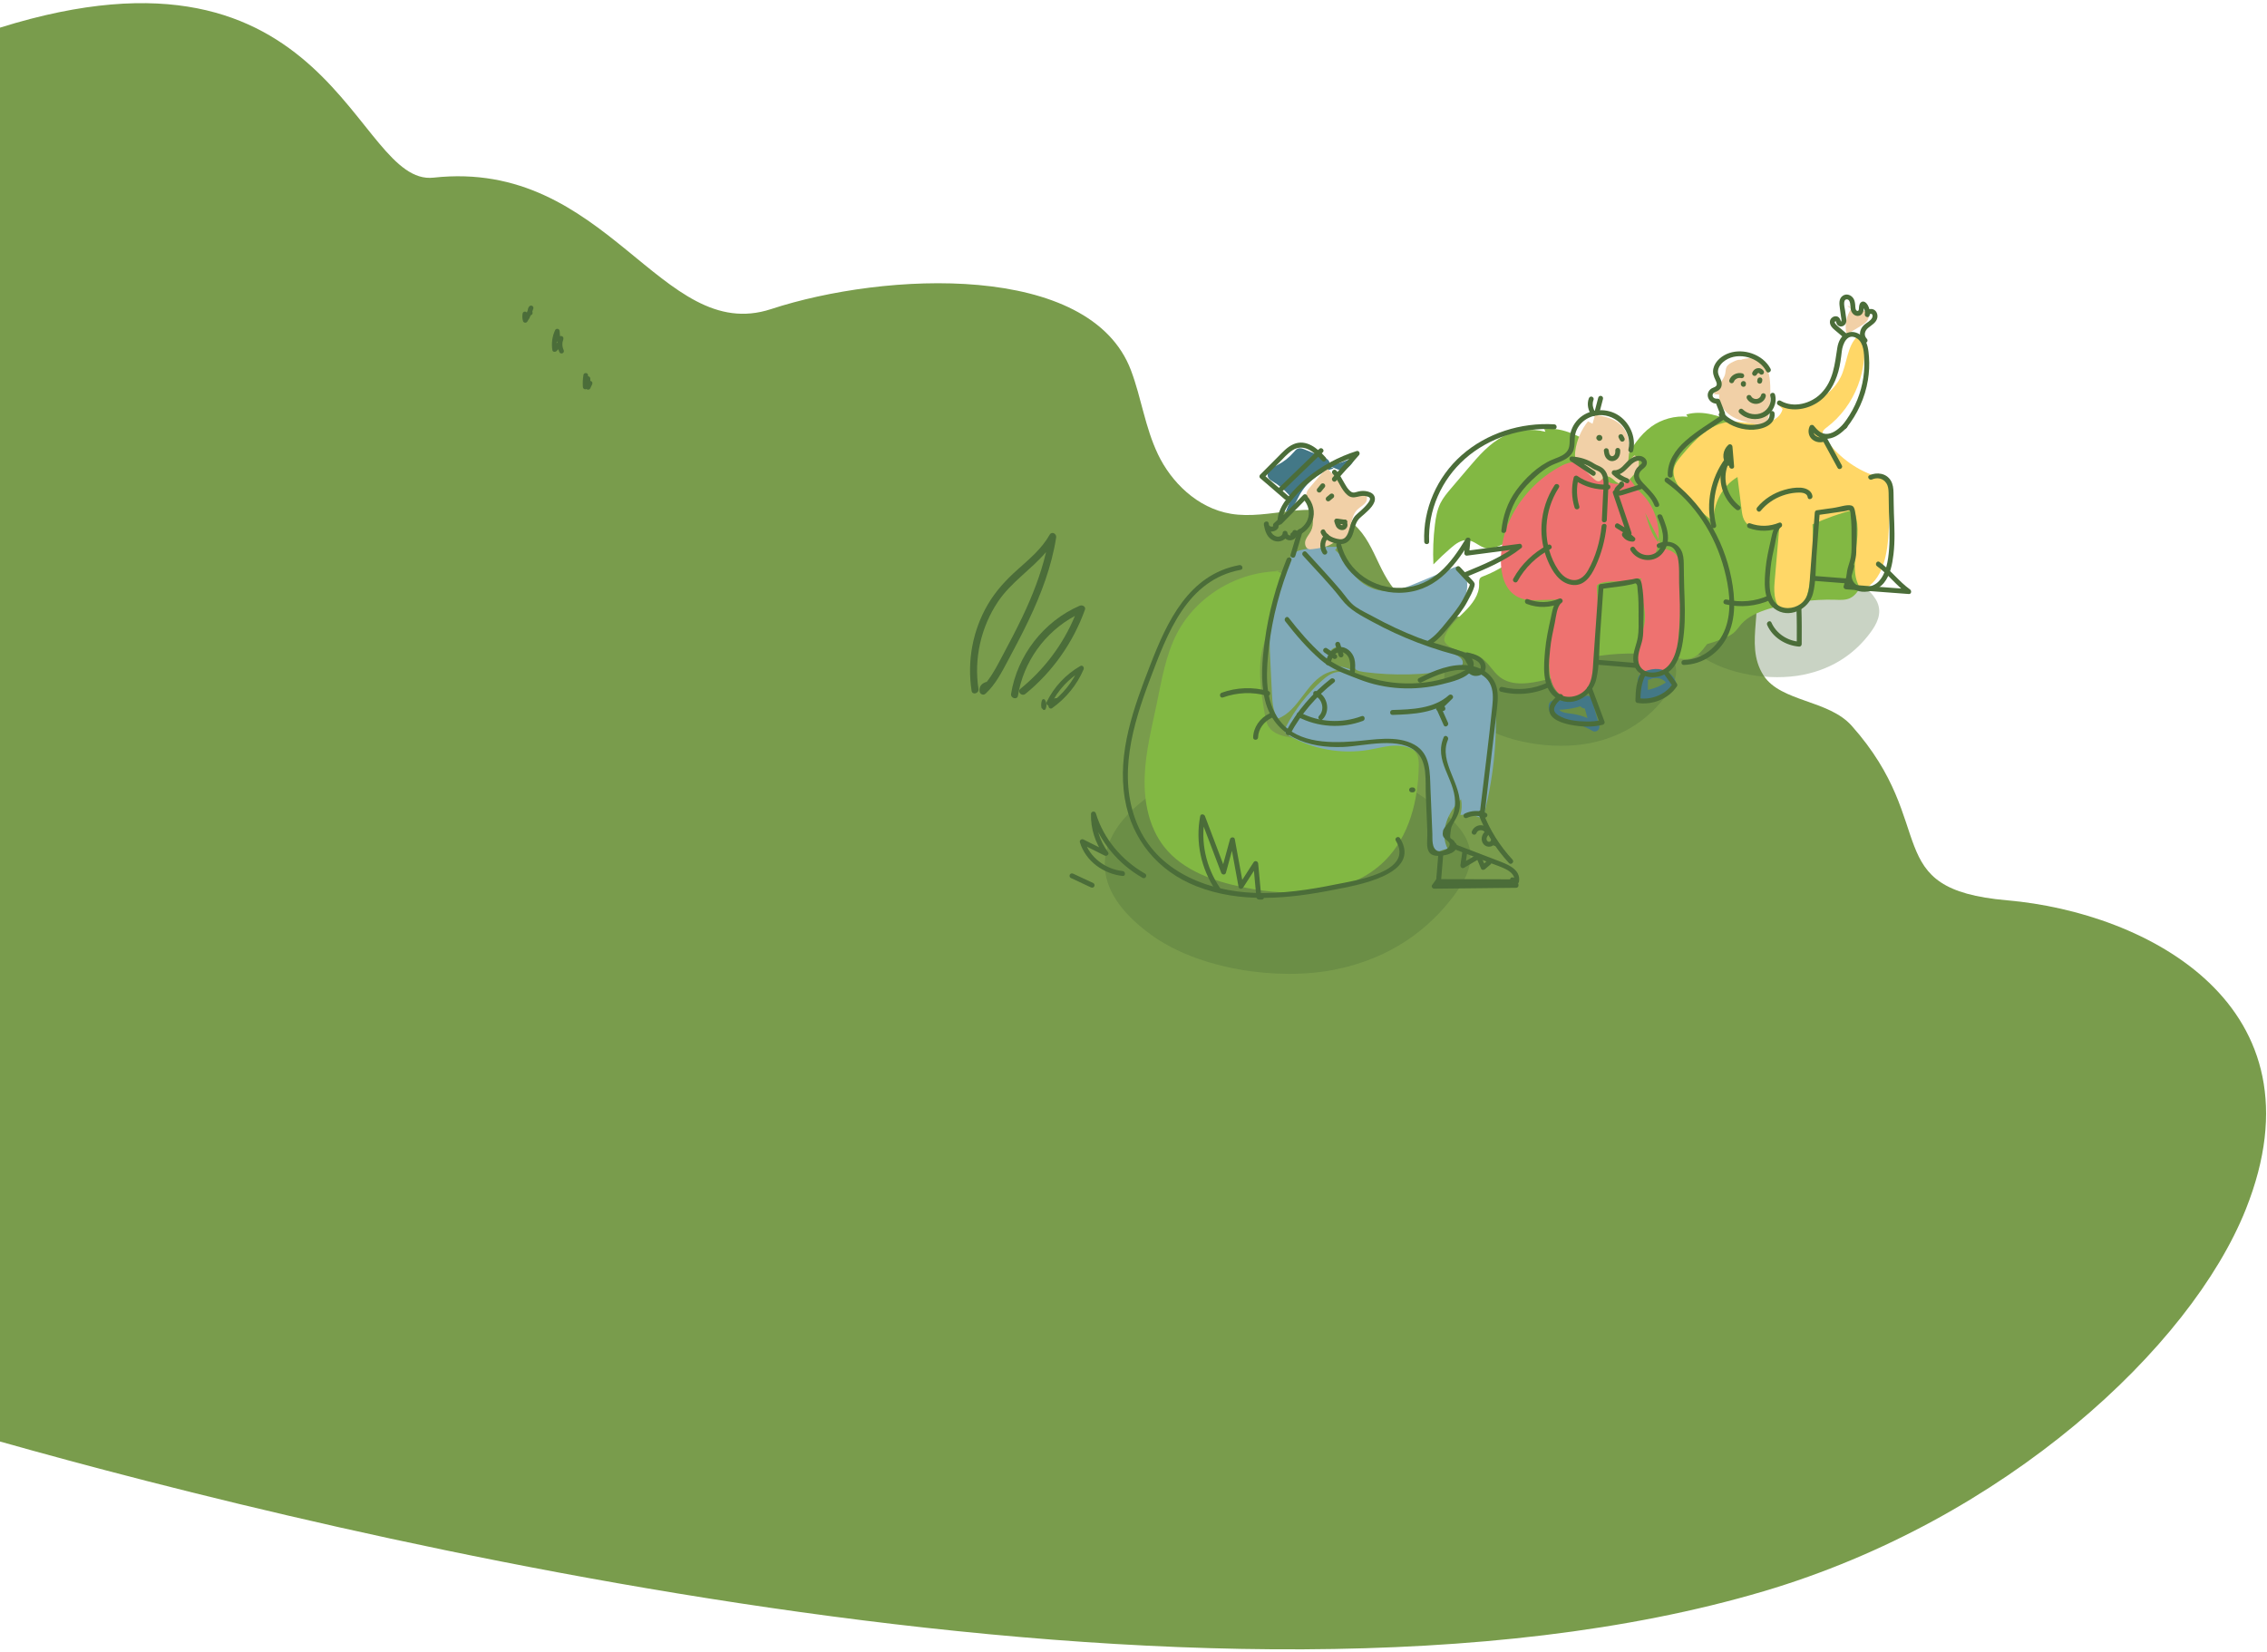 <?xml version="1.0" encoding="UTF-8"?> <svg xmlns="http://www.w3.org/2000/svg" width="638" height="465" viewBox="0 0 638 465" fill="none"><path d="M0 7.781C93.856 -21.572 99.568 52.468 122 50C171 44.607 185.959 97.185 217 87C249 76.5 306.796 73.643 318.305 104.274C321.239 112.084 322.239 120.232 325.891 127.882C329.542 135.533 336.843 143.029 346.438 144.614C357.196 146.39 368.768 140.537 378.205 145.632C386.8 150.273 387.033 160.623 393.598 167.193C402.056 175.659 417.882 174.856 428.515 169.958C439.147 165.059 447.337 157.12 458.515 153.021C469.693 148.922 486.361 150.616 492.188 160.373C497.773 169.726 490.329 180.992 496.361 190.179C501.216 197.573 514.615 196.97 521.111 204.267C546.151 232.394 528.47 250.242 564.895 253.41C604.086 256.818 654.936 282.943 632.04 340.356C616.537 379.23 564.365 427.741 496.361 447.878C342.324 493.49 92.884 431.939 0 405.731V7.781Z" fill="#799C4C"></path><path d="M165.026 105.016C165.403 105.102 165.55 105.495 165.493 105.838C165.49 105.86 165.486 105.882 165.482 105.903C165.505 105.904 165.528 105.903 165.552 105.906C165.883 105.951 166.122 106.229 166.131 106.563C166.136 106.781 166.142 106.998 166.147 107.215C166.238 107.226 166.326 107.252 166.403 107.293C166.74 107.471 166.794 107.893 166.643 108.208L166.101 109.34C165.971 109.613 165.619 109.71 165.347 109.648C165.232 109.622 165.134 109.559 165.055 109.476C164.929 109.553 164.78 109.59 164.62 109.569C164.275 109.522 164.068 109.247 164.041 108.913C163.949 107.765 164.015 106.618 164.204 105.483C164.266 105.114 164.704 104.943 165.026 105.016Z" fill="#4B6D39"></path><path d="M148.879 86.327C149.072 86.051 149.392 85.918 149.714 86.054C150.009 86.178 150.201 86.523 150.101 86.842C150.016 87.114 149.921 87.384 149.821 87.651C149.821 87.67 149.822 87.69 149.822 87.709C149.824 87.879 149.787 87.585 149.825 87.751C149.838 87.805 149.85 87.859 149.866 87.912C149.971 88.272 149.74 88.624 149.399 88.734C149.389 88.737 149.378 88.739 149.368 88.741C149.28 88.931 149.187 89.119 149.092 89.306C149.074 89.498 148.965 89.686 148.821 89.808C148.688 90.044 148.551 90.279 148.405 90.508C148.095 90.995 147.355 90.908 147.183 90.349C146.968 89.644 146.949 88.909 147.092 88.188C147.143 87.931 147.402 87.743 147.647 87.71C147.906 87.675 148.102 87.781 148.259 87.963C148.289 87.894 148.322 87.827 148.351 87.758C148.382 87.685 148.385 87.68 148.358 87.741C148.374 87.702 148.39 87.663 148.406 87.624L148.5 87.388C148.537 87.009 148.661 86.639 148.879 86.327Z" fill="#4B6D39"></path><path fill-rule="evenodd" clip-rule="evenodd" d="M156.252 92.873C156.377 92.608 156.739 92.492 157.007 92.565C157.307 92.647 157.473 92.913 157.497 93.21L157.613 94.636C158.054 94.423 158.662 94.757 158.551 95.396C158.497 95.704 158.415 96.008 158.312 96.303C158.202 97.039 158.291 97.797 158.612 98.485C158.766 98.813 158.707 99.204 158.372 99.4C158.081 99.57 157.611 99.487 157.458 99.16C157.327 98.88 157.221 98.592 157.139 98.297C156.963 98.495 156.776 98.68 156.575 98.851C156.235 99.142 155.546 99.096 155.458 98.556C155.141 96.609 155.41 94.658 156.252 92.873ZM156.689 96.133C156.67 96.32 156.659 96.508 156.652 96.696C156.745 96.54 156.829 96.38 156.903 96.214C156.825 96.201 156.754 96.172 156.689 96.133Z" fill="#4B6D39"></path><path d="M303.859 170.49C304.574 170.182 305.664 170.702 305.332 171.623C301.998 180.875 296.208 189.111 288.567 195.312C287.573 196.119 286.147 194.708 287.149 193.894C293.887 188.426 299.196 181.359 302.517 173.359C294.069 177.897 288.016 186.288 286.482 195.817C286.278 197.09 284.345 196.547 284.548 195.285C286.291 184.453 293.782 174.83 303.859 170.49Z" fill="#4B6D39"></path><path d="M293.975 198.931C293.969 198.898 293.954 198.849 293.956 198.815C293.952 198.878 293.96 198.853 293.955 198.803C293.947 198.732 293.941 198.661 293.938 198.589C293.931 198.447 293.933 198.304 293.944 198.161C293.947 198.129 293.95 198.097 293.953 198.065C293.958 198.017 293.957 197.986 293.953 198.052C293.957 197.976 293.978 197.896 293.994 197.822C294.024 197.682 294.063 197.545 294.109 197.41L293.204 197.287C293.262 197.979 293.321 198.672 293.379 199.364C293.396 199.56 293.51 199.761 293.718 199.808C293.903 199.85 294.152 199.785 294.238 199.596C294.617 198.766 294.584 197.778 294.08 197.003C293.949 196.801 293.665 196.698 293.449 196.838C293.248 196.968 293.143 197.252 293.284 197.468C293.333 197.544 293.378 197.621 293.418 197.702C293.428 197.723 293.437 197.743 293.446 197.763C293.422 197.705 293.42 197.699 293.439 197.746C293.455 197.789 293.471 197.831 293.485 197.873C293.509 197.948 293.529 198.024 293.546 198.101C293.554 198.141 293.572 198.194 293.57 198.234C293.561 198.167 293.56 198.16 293.566 198.212C293.568 198.235 293.57 198.257 293.572 198.279C293.579 198.369 293.58 198.459 293.576 198.549C293.574 198.583 293.572 198.617 293.569 198.65C293.567 198.673 293.565 198.695 293.562 198.717C293.571 198.651 293.572 198.643 293.564 198.695C293.547 198.783 293.529 198.871 293.503 198.958C293.491 199.001 293.476 199.043 293.461 199.086C293.453 199.107 293.445 199.128 293.436 199.148C293.461 199.09 293.463 199.084 293.442 199.131L294.301 199.364C294.243 198.672 294.184 197.979 294.126 197.287C294.106 197.057 293.965 196.867 293.726 196.835C293.492 196.803 293.295 196.945 293.22 197.165C292.998 197.813 292.965 198.504 293.086 199.176C293.129 199.413 293.431 199.569 293.653 199.498C293.909 199.415 294.021 199.185 293.975 198.931Z" fill="#4B6D39"></path><path d="M295.766 198.258C297.729 194.248 300.838 190.897 304.705 188.662L303.759 187.716C301.972 191.87 299.085 195.505 295.394 198.128L296.409 198.908C296.525 198.351 296.869 197.976 297.426 197.841C298.291 197.632 297.925 196.298 297.059 196.508C296.066 196.748 295.284 197.537 295.076 198.541C294.965 199.075 295.561 199.698 296.091 199.322C299.973 196.564 303.07 192.792 304.953 188.413C305.209 187.817 304.659 187.09 304.007 187.468C299.951 189.813 296.632 193.351 294.572 197.561C294.182 198.357 295.375 199.059 295.766 198.258Z" fill="#4B6D39"></path><path d="M295.403 150.507C296.005 149.442 297.4 150.228 297.235 151.279C295.952 159.458 293.012 167.2 289.461 174.644C287.637 178.467 285.656 182.214 283.657 185.948C281.882 189.265 280.166 192.628 277.384 195.229C276.714 195.855 275.752 195.374 275.672 194.52C275.551 193.228 276.211 192.441 277.376 191.998C277.487 191.956 277.593 191.933 277.692 191.929C279.555 189.597 280.89 186.875 282.299 184.237C284.17 180.734 286.019 177.217 287.73 173.632C290.529 167.764 292.911 161.707 294.391 155.392C290.193 160.316 284.479 163.923 280.833 169.388C276.051 176.555 274.059 185.404 275.373 193.922C275.568 195.187 273.636 195.727 273.44 194.455C272.147 186.079 273.717 177.459 278.006 170.127C280.219 166.343 283.134 163.201 286.391 160.295C289.725 157.32 293.177 154.454 295.403 150.507Z" fill="#4B6D39"></path><path opacity="0.3" d="M478.387 184.423C485.905 189.894 498.388 191.728 507.399 189.936C516.409 188.144 522.38 183.423 526.297 178.177C528.2 175.629 529.714 172.715 528.346 169.567C527.214 166.963 524.25 164.556 521.07 162.442C515.861 158.979 509.348 154.955 502.687 154.891C484.454 154.713 458.14 169.691 478.387 184.423Z" fill="#4B6D39"></path><path opacity="0.3" d="M414.716 202.939C423.204 209.116 437.298 211.186 447.471 209.163C457.645 207.14 464.386 201.81 468.808 195.887C470.957 193.01 472.666 189.72 471.122 186.166C469.844 183.226 466.497 180.508 462.907 178.121C457.025 174.212 449.673 169.669 442.152 169.596C421.566 169.396 391.857 186.305 414.716 202.939Z" fill="#4B6D39"></path><path opacity="0.3" d="M323.945 263.102C337.332 272.843 359.559 276.108 375.603 272.918C391.647 269.727 402.278 261.322 409.253 251.981C412.642 247.443 415.338 242.255 412.901 236.649C410.887 232.013 405.609 227.727 399.946 223.962C390.67 217.797 379.074 210.632 367.214 210.517C334.748 210.201 287.894 236.869 323.945 263.102Z" fill="#4B6D39"></path><path d="M434.587 120.775C440.015 120.08 445.149 123.095 449.788 125.992C454.461 128.91 459.134 131.829 463.807 134.748C469.202 138.117 474.748 141.628 478.375 146.846C482.117 152.231 483.432 158.879 484.662 165.315C485.028 167.235 485.397 169.183 485.234 171.13C484.913 174.971 482.593 178.318 480.31 181.426C479.111 183.06 477.756 184.787 475.801 185.326C474.33 185.732 472.77 185.388 471.271 185.098C464.362 183.756 457.228 183.575 450.258 184.564C446.959 185.033 443.56 185.825 440.987 187.937C440.088 188.675 439.305 189.563 438.311 190.169C437.28 190.797 436.081 191.084 434.905 191.362C430.613 192.377 425.658 193.266 422.147 190.6C420.064 189.019 418.889 186.419 416.68 185.019C413.779 183.181 409.625 183.753 407.161 181.362C406.858 181.068 406.583 180.719 406.492 180.307C406.393 179.854 406.527 179.383 406.695 178.951C407.764 176.193 410.133 174.193 412.225 172.099C414.317 170.005 416.314 167.431 416.271 164.474C416.262 163.834 416.185 163.105 416.628 162.643C416.846 162.415 417.152 162.3 417.445 162.188C420.48 161.025 423.34 159.411 425.904 157.417C426.737 156.769 427.611 155.925 427.568 154.872C427.498 153.174 425.181 152.558 423.545 153.031C421.909 153.504 420.367 154.568 418.672 154.397C416.627 154.19 415.082 152.233 413.036 152.037C411.268 151.869 409.683 153.052 408.341 154.212C406.63 155.691 404.981 157.241 403.4 158.857C403.224 155.11 403.37 151.347 403.835 147.625C404.094 145.556 404.462 143.464 405.394 141.599C406.167 140.05 407.3 138.714 408.423 137.394C410.038 135.494 411.654 133.594 413.27 131.694C416.18 128.273 419.203 124.761 423.224 122.753C426.811 120.961 431.054 120.516 434.936 121.524" fill="#82B843"></path><path d="M474.562 116.675C479.294 115.272 484.304 117.223 488.855 119.141C493.44 121.073 498.025 123.006 502.61 124.938C507.903 127.168 513.351 129.504 517.338 133.64C521.451 137.908 523.587 143.653 525.616 149.223C526.221 150.884 526.832 152.57 526.969 154.332C527.241 157.807 525.66 161.13 524.079 164.234C523.248 165.866 522.292 167.603 520.629 168.366C519.377 168.941 517.939 168.859 516.562 168.815C510.214 168.613 503.835 169.48 497.773 171.368C494.903 172.261 491.991 173.458 490.005 175.715C489.312 176.504 488.743 177.41 487.947 178.093C487.119 178.803 486.094 179.232 485.087 179.649C481.411 181.174 477.128 182.682 473.615 180.808C471.53 179.697 470.107 177.545 467.937 176.614C465.086 175.39 461.471 176.5 458.929 174.72C458.617 174.501 458.321 174.23 458.181 173.875C458.026 173.485 458.078 173.045 458.164 172.635C458.717 170.019 460.535 167.891 462.095 165.72C463.654 163.55 465.059 160.963 464.592 158.329C464.491 157.76 464.317 157.12 464.644 156.643C464.804 156.409 465.06 156.262 465.306 156.119C467.839 154.643 470.152 152.79 472.146 150.64C472.793 149.942 473.45 149.063 473.258 148.129C472.949 146.622 470.797 146.406 469.409 147.064C468.021 147.722 466.801 148.895 465.268 148.986C463.416 149.096 461.757 147.572 459.906 147.692C458.307 147.796 457.068 149.081 456.041 150.311C454.732 151.878 453.489 153.499 452.315 155.17C451.615 151.849 451.199 148.469 451.073 145.079C451.003 143.194 451.027 141.274 451.586 139.474C452.05 137.98 452.866 136.623 453.674 135.284C454.837 133.355 456 131.425 457.164 129.496C459.258 126.022 461.441 122.451 464.73 120.078C467.664 117.961 471.378 116.952 474.981 117.293" fill="#82B843"></path><path d="M361.974 160.84C349.496 160.099 336.894 167.274 331.185 178.373C328.06 184.448 326.943 191.315 325.554 198.001C324.132 204.845 322.375 211.676 322.141 218.661C321.906 225.647 323.349 232.954 327.698 238.433C332.977 245.084 341.623 248.041 349.952 249.743C363.765 252.564 379.848 252.182 389.791 242.206C396.602 235.372 399.123 225.276 399.285 215.638C399.304 214.492 399.282 213.294 398.746 212.281C397.514 209.948 394.338 209.679 391.696 209.661C382.417 209.6 373.141 208.937 363.948 207.68C361.317 207.321 358.358 206.7 356.976 204.438C356.379 203.461 356.172 202.303 355.975 201.176C354.599 193.284 353.328 184.683 357.176 177.653C358.835 174.621 361.385 172.042 362.405 168.741C363.426 165.44 361.946 160.935 358.505 160.56" fill="#82B843"></path><path d="M459.087 136.634C465.438 140.355 468.475 148.872 465.909 155.761C467.291 153.807 470.631 154.521 471.992 156.49C473.353 158.458 473.316 161.036 473.228 163.427C473.078 167.469 472.929 171.513 472.639 175.548C472.273 180.65 472.602 188.727 466.481 190.707C464.418 191.374 461.813 190.609 460.904 188.644C460.674 188.149 460.559 187.609 460.469 187.07C459.908 183.737 460.691 180.869 462.077 177.923C463.374 175.166 463.033 171.989 462.317 169.087C461.801 166.997 460.984 164.707 461.975 162.795C461.616 162.8 461.262 162.879 460.91 162.957C458.644 163.46 456.837 163.862 454.614 163.661C453.842 163.591 449.294 163.683 449.364 165.138C449.719 172.562 450.6 179.432 449.502 186.899C449.161 189.218 448.712 191.594 447.436 193.562C446.16 195.53 443.862 197.009 441.54 196.659C439.411 196.338 437.733 194.56 436.923 192.57C436.112 190.579 436.013 188.382 435.925 186.235C435.677 180.235 436.78 174.259 439.22 168.725C437.02 168.787 434.821 168.849 432.622 168.912C431.568 168.941 430.504 168.971 429.467 168.781C420.842 167.204 421.685 155.299 423.788 149.15C426.3 141.802 431.789 135.433 438.525 131.6C440.021 130.748 441.667 129.975 443.385 130.089C446.283 130.283 448.346 132.833 450.646 134.603C452.945 136.374 456.908 137.106 458.276 134.55C464.085 139.952 462.218 151.722 469.586 154.674C468.284 154.433 467.178 153.353 466.908 152.059" fill="#EE7270"></path><path d="M500.264 113.712C507.392 116.062 516.016 111.884 518.576 104.842C520.039 100.818 520.258 95.486 524.199 93.795C526.191 103.575 522.084 114.333 514.076 120.31C513.529 120.718 512.907 121.22 512.93 121.9C512.942 122.259 513.139 122.582 513.336 122.881C516.728 128.048 521.898 132.026 527.767 133.986C529.022 134.405 530.396 134.794 531.203 135.84C532.055 136.945 532.031 138.468 531.969 139.861C531.832 142.921 531.695 145.98 531.558 149.039C531.262 155.634 530.062 163.595 523.953 166.126C519.141 160.015 525.196 150.326 521.507 143.481C517.606 144.566 513.785 145.937 510.084 147.579C510.367 153.251 510.072 158.952 509.207 164.565C508.913 166.472 508.525 168.437 507.399 170.006C506.274 171.575 504.213 172.635 502.377 172.03C499.434 171.06 499.145 167.077 499.41 163.995C499.866 158.688 500.323 153.382 500.779 148.076C497.278 149.249 492.482 149.565 490.816 146.274C490.384 145.42 490.259 144.447 490.14 143.497C489.756 140.42 489.371 137.343 488.987 134.265C484.66 136.803 481.983 141.903 482.357 146.898C479.023 144.435 476.017 141.53 473.444 138.283C472.003 136.465 470.631 134.257 471.071 131.981C471.357 130.504 472.363 129.285 473.335 128.135C476.954 123.852 481.159 119.249 486.748 118.729C489.527 118.47 492.302 119.286 495.093 119.234C497.883 119.181 501.038 117.827 501.671 115.114" fill="#FFD767"></path><path d="M414.134 189.525C416.021 188.665 418.342 189.82 419.455 191.566C420.569 193.313 420.763 195.473 420.867 197.541C421.421 208.618 420.216 219.781 417.311 230.486C415.399 229.462 413.154 229.072 411.008 229.39C411.413 227.957 411.475 226.429 411.187 224.968C407.403 228.543 405.023 234.4 407.462 238.994C406.553 238.899 405.711 239.418 404.847 239.714C403.983 240.009 402.816 239.969 402.405 239.156C402.239 238.828 402.239 238.445 402.242 238.079C402.284 231.269 401.936 224.457 401.2 217.687C401.028 216.107 400.816 214.472 399.982 213.118C398.596 210.864 395.759 209.878 393.109 209.854C390.459 209.831 387.874 210.591 385.263 211.04C377.555 212.367 369.396 210.903 362.634 206.98C362.21 206.735 361.759 206.439 361.615 205.972C361.464 205.479 361.702 204.96 361.941 204.503C364.483 199.658 367.897 195.269 371.971 191.611C373.423 190.308 375.147 189.03 377.098 189.111C378.401 189.165 379.588 189.822 380.77 190.37C385.751 192.677 391.408 193.215 396.881 192.776C402.354 192.338 407.704 190.969 413.022 189.605" fill="#80AAB9"></path><path d="M375.48 155.168L374.653 154.108C378.08 156.004 379.417 160.219 382.17 163.003C384.248 165.103 387.177 166.338 390.134 166.362C393.191 166.386 396.108 165.185 398.927 164.005C402.298 162.594 405.669 161.182 409.04 159.771C409.477 159.588 409.949 159.402 410.411 159.507C410.786 159.593 411.092 159.861 411.351 160.146C413.657 162.693 413.107 166.721 411.745 169.874C409.777 174.431 406.397 178.37 402.187 181.011C404.605 182.073 407.023 183.134 409.44 184.196C410.518 184.669 411.782 185.437 411.68 186.607C411.576 187.816 410.116 188.338 408.92 188.553C400.683 190.036 392.217 190.237 383.919 189.149C379.957 188.629 381.717 187.561 380.169 184.486C379.451 183.062 377.936 181.946 376.346 182.102C374.755 182.257 373.402 184.009 373.982 185.495C374.938 187.943 379.001 187.383 380.831 188.896C378.664 188.062 375.599 188.509 373.49 189.399C367.579 191.895 365.584 200.058 359.569 202.293C358.236 200.169 358.075 197.542 357.951 195.039C357.807 192.12 357.663 189.202 357.519 186.284C357.321 182.297 357.125 178.284 357.637 174.324C358.349 168.807 360.411 163.565 362.455 158.39C362.82 157.467 363.208 156.509 363.947 155.845C364.758 155.116 365.873 154.847 366.945 154.645C370.336 154.007 373.806 153.787 377.25 153.992C377.021 153.903 376.793 153.814 376.564 153.725" fill="#80AAB9"></path><path d="M377.494 132.531C379.378 131.967 380.923 130.389 381.444 128.496C379.103 129.697 376.595 130.572 374.014 131.089C374.361 130.634 374.21 129.945 373.831 129.516C373.452 129.087 372.902 128.856 372.371 128.638C370.668 127.939 368.964 127.24 367.261 126.541C366.644 126.289 365.962 126.032 365.329 126.241C364.792 126.418 364.419 126.891 364.052 127.319C362.81 128.77 361.282 129.976 359.581 130.848C358.846 131.224 358.063 131.551 357.474 132.128C356.885 132.706 356.535 133.627 356.894 134.369C357.156 134.91 357.716 135.229 358.23 135.539C359.872 136.53 361.365 137.767 362.642 139.196C362.917 139.505 363.196 139.853 363.221 140.265C363.238 140.553 363.128 140.832 363.02 141.099C362.622 142.081 362.224 143.063 361.827 144.044C363.827 143.547 364.703 141.29 365.672 139.474C367.655 135.757 371.243 132.929 375.326 131.866C374.938 131.646 374.551 131.426 374.163 131.207" fill="#437887"></path><path d="M462.147 193.038C461.248 192.748 460.768 191.95 460.946 191.02C461.049 190.481 461.387 189.96 461.799 189.602C462.349 189.123 463.094 188.864 463.782 188.649C464.447 188.441 465.151 188.321 465.847 188.287C468.396 188.161 471.025 189.659 471.707 192.212C471.868 192.816 471.584 193.331 471.109 193.677C469.266 195.021 467.143 196.012 464.93 196.571C463.707 196.879 461.571 197.451 461.193 195.672C461.063 195.06 461.143 194.389 461.151 193.768C461.16 193.118 461.168 192.469 461.177 191.819C461.186 191.141 461.768 190.49 462.477 190.522C463.174 190.553 463.787 191.092 463.777 191.819C463.769 192.417 463.761 193.014 463.753 193.612C463.749 193.897 463.745 194.183 463.742 194.469C463.74 194.625 463.737 194.781 463.735 194.936L463.733 195.092C463.743 195.323 463.72 195.251 463.664 194.876L463.197 194.41C462.81 194.366 462.734 194.344 462.97 194.343C462.833 194.359 462.848 194.354 463.016 194.329C463.197 194.291 463.38 194.262 463.562 194.224C463.879 194.158 464.194 194.083 464.507 193.998C465.156 193.823 465.793 193.609 466.416 193.359C466.499 193.325 466.502 193.325 466.426 193.357C466.512 193.321 466.596 193.284 466.681 193.246C466.85 193.171 467.018 193.093 467.185 193.012C467.476 192.87 467.764 192.721 468.047 192.563C468.653 192.224 469.236 191.846 469.797 191.437L469.2 192.902C469.175 192.81 469.149 192.718 469.118 192.628C469.096 192.563 468.979 192.364 469.099 192.571C469.013 192.424 468.94 192.272 468.845 192.13C468.787 192.044 468.69 191.937 468.809 192.075C468.747 192.003 468.684 191.932 468.618 191.863C468.499 191.739 468.371 191.624 468.238 191.515C468.426 191.668 468.218 191.507 468.176 191.479C468.096 191.425 468.014 191.374 467.931 191.326C467.847 191.278 467.762 191.232 467.676 191.189C467.628 191.165 467.384 191.069 467.616 191.155C467.454 191.095 467.291 191.038 467.123 190.994C467.022 190.967 466.92 190.947 466.818 190.924L466.681 190.899C466.773 190.91 466.773 190.909 466.681 190.899C465.75 190.805 465.173 190.91 464.273 191.217C464.162 191.255 464.051 191.295 463.942 191.338C463.91 191.35 463.742 191.423 463.863 191.37C463.763 191.414 463.666 191.461 463.568 191.51C463.415 191.586 463.469 191.608 463.564 191.501C463.535 191.534 463.377 191.745 463.471 191.59C463.575 191.42 463.422 191.702 463.421 191.7C463.413 191.678 463.515 191.447 463.465 191.633C463.532 191.444 463.495 191.267 463.355 191.102C463.307 190.806 463.135 190.618 462.838 190.536C463.484 190.744 463.969 191.445 463.746 192.132C463.537 192.777 462.84 193.262 462.147 193.038Z" fill="#437887"></path><path d="M447.936 196.725L450.093 204.252C450.403 205.333 449.154 206.302 448.183 205.717C445.87 204.323 443.421 203.653 440.766 203.269C439.438 203.077 438.132 202.715 437.121 201.788C436.107 200.858 435.606 199.469 435.948 198.125C436.084 197.59 436.643 197.152 437.202 197.172C439.976 197.271 442.688 196.842 445.3 195.906C445.751 195.744 446.228 195.949 446.565 196.239C447.304 196.876 447.38 197.911 446.943 198.737C446.162 200.214 443.917 198.904 444.698 197.427C444.606 197.654 444.616 197.87 444.727 198.074L445.992 198.408C443.183 199.414 440.183 199.873 437.202 199.767L438.455 198.815C438.301 199.423 438.939 200.061 439.576 200.333C440.591 200.767 441.768 200.784 442.843 200.969C445.19 201.371 447.46 202.25 449.496 203.477L447.586 204.942L445.429 197.415C444.968 195.807 447.476 195.12 447.936 196.725Z" fill="#437887"></path><path d="M490.056 101.197C491.428 100.867 492.876 100.538 494.228 100.94C495.71 101.381 496.831 102.66 497.423 104.086C498.014 105.513 498.147 107.083 498.201 108.626C498.291 111.215 498.18 113.811 497.87 116.383C497.746 117.409 497.521 118.549 496.672 119.141C495.808 119.743 494.64 119.545 493.611 119.317C491.315 118.809 488.966 118.254 487.017 116.942C485.067 115.631 483.573 113.384 483.825 111.051C483.338 111.017 482.852 110.984 482.365 110.951C482.861 108.773 485.1 107.298 485.536 105.108C485.655 104.506 485.634 103.863 485.905 103.312C486.263 102.583 487.044 102.179 487.775 101.823C488.444 101.498 489.163 101.163 489.901 101.261C490.638 101.359 491.337 102.092 491.104 102.798" fill="#F1D0A7"></path><path d="M519.904 86.157C520.748 85.9 520.958 87.377 521.699 87.855C522.603 88.439 523.751 87.27 524.808 87.479C525.772 87.669 526.135 88.973 525.725 89.864C525.315 90.755 524.424 91.309 523.581 91.812C522.285 92.585 520.99 93.357 519.694 94.13C519.064 91.681 519.559 88.967 521.012 86.896" fill="#F1D0A7"></path><path d="M448.902 116.751C451.542 117.19 454.35 117.772 456.232 119.672C458.904 122.371 458.774 126.714 458.101 130.448C458.549 129.558 459.206 128.774 460.003 128.176C461.06 128.668 461.439 130.053 461.157 131.182C460.875 132.311 460.098 133.242 459.344 134.129C458.411 135.225 457.155 136.436 455.756 136.091C454.961 135.895 454.384 135.238 453.745 134.727C453.106 134.217 452.192 133.834 451.493 134.258C450.992 134.562 450.737 135.213 450.183 135.402C449.544 135.619 448.906 135.115 448.419 134.649C447.385 133.658 446.351 132.667 445.317 131.676C444.516 130.908 443.681 130.087 443.384 129.018C443.194 128.337 443.242 127.613 443.335 126.912C443.74 123.882 444.992 120.97 446.913 118.589C447.338 118.815 447.764 119.042 448.189 119.269" fill="#F1D0A7"></path><path d="M375.746 134.154C376.768 135.061 377.677 136.094 378.447 137.222C379.287 138.453 380.454 140.005 381.876 139.556C382.479 139.365 382.973 138.816 383.605 138.825C384.668 138.84 384.998 140.415 384.416 141.304C383.835 142.193 382.797 142.661 382.038 143.405C380.081 145.324 380.376 148.532 379.234 151.022C379.057 151.408 378.817 151.802 378.426 151.969C377.964 152.166 377.434 151.99 376.933 152.026C376.173 152.082 375.548 152.612 374.902 153.016C373.262 154.04 371.277 154.312 369.359 154.561C369.009 154.606 368.646 154.651 368.308 154.55C367.347 154.264 367.085 152.961 367.426 152.02C367.768 151.079 368.5 150.332 368.948 149.436C369.957 147.42 369.397 144.982 368.541 142.897C367.947 141.452 367.213 139.841 367.815 138.4C368.03 137.884 368.399 137.451 368.763 137.027C370.291 135.244 371.819 133.462 373.347 131.679" fill="#F1D0A7"></path><path d="M492.522 147.295C495.248 148.282 498.016 148.22 500.695 147.118C501.448 146.808 501.857 147.977 501.228 148.381C500.067 149.127 499.799 151.911 499.528 153.142C499.03 155.404 498.501 157.638 498.279 159.951C497.989 162.979 497.424 167.54 499.839 169.884C501.693 171.683 504.753 171.43 506.726 169.985C509.257 168.131 509.196 164.944 509.407 162.103C509.849 156.167 510.29 150.231 510.732 144.295C510.752 144.022 510.93 143.673 511.24 143.629C512.947 143.384 514.654 143.14 516.361 142.896C517.609 142.718 519.667 141.993 520.911 142.255C521.743 142.43 521.908 143.144 522.06 143.902C522.683 147.003 522.521 150.386 522.444 153.528C522.415 154.704 522.449 155.961 522.219 157.122C521.891 158.783 521.013 160.318 521.094 162.062C521.271 165.909 526.339 165.962 528.561 163.801C530.888 161.539 531.391 157.681 531.639 154.613C531.923 151.104 531.73 147.579 531.602 144.068C531.537 142.283 531.576 140.494 531.511 138.71C531.474 137.699 531.415 136.829 530.848 135.971C529.941 134.598 528.29 134.302 526.825 134.956C526.018 135.316 525.313 134.126 526.126 133.763C528.219 132.829 530.838 133.16 532.113 135.245C532.75 136.286 532.868 137.516 532.895 138.71C532.94 140.613 532.929 142.514 533 144.417C533.144 148.269 533.342 152.146 532.887 155.986C532.557 158.773 531.982 161.884 530.149 164.119C527.332 167.552 520.06 167.757 519.721 162.26C519.601 160.299 520.546 158.641 520.881 156.775C521.169 155.175 521.075 153.424 521.085 151.807C521.098 149.55 521.103 147.255 520.831 145.012C520.795 144.712 520.805 144.01 520.614 143.752C520.369 143.422 519.751 143.797 519.092 143.891C516.598 144.248 514.103 144.604 511.608 144.961L512.117 144.295C511.809 148.424 511.502 152.554 511.195 156.684C510.943 160.067 511.079 163.766 510.225 167.062C509.06 171.557 503.372 174.328 499.387 171.314C496.08 168.812 496.557 163.582 496.895 159.951C497.14 157.316 497.737 154.747 498.326 152.173C498.688 150.593 499.033 148.148 500.529 147.188L501.063 148.451C498.17 149.641 495.092 149.691 492.154 148.628C491.322 148.327 491.681 146.991 492.522 147.295Z" fill="#4B6D39"></path><path d="M528.949 158.172C532.102 160.441 534.389 163.638 537.537 165.904C538.041 166.267 537.938 167.242 537.188 167.192C531.3 166.798 525.423 166.257 519.535 165.864C519.091 165.834 518.741 165.446 518.867 164.989L520.472 159.159C520.707 158.303 522.043 158.667 521.807 159.527L520.202 165.356L519.535 164.482C525.423 164.875 531.3 165.416 537.188 165.81L536.838 167.097C533.685 164.828 531.399 161.631 528.25 159.365C527.534 158.85 528.224 157.65 528.949 158.172Z" fill="#4B6D39"></path><path d="M510.24 162.077L520.313 162.867C521.195 162.936 521.203 164.319 520.313 164.249L510.24 163.459C509.358 163.39 509.35 162.007 510.24 162.077Z" fill="#4B6D39"></path><path d="M485.885 168.736C489.772 169.662 493.974 169.309 497.614 167.642C498.418 167.273 499.122 168.464 498.313 168.835C494.319 170.663 489.79 171.086 485.517 170.069C484.651 169.862 485.018 168.529 485.885 168.736Z" fill="#4B6D39"></path><path d="M497.091 104.501C495.068 100.64 489.359 98.968 485.635 101.371C484.677 101.989 483.775 102.946 483.531 104.092C483.243 105.446 484.282 106.389 484.501 107.649C484.7 108.796 484.18 109.699 483.128 110.164C482.612 110.393 481.97 110.591 481.969 111.285C481.969 112.052 482.8 112.29 483.422 112.215C483.742 112.176 483.987 112.461 484.089 112.722C484.541 113.881 484.993 115.04 485.445 116.198C485.768 117.027 484.43 117.387 484.11 116.566C483.658 115.407 483.206 114.248 482.754 113.09L483.421 113.597C481.191 113.865 479.6 111.223 481.346 109.578C481.764 109.184 482.299 109.115 482.764 108.817C483.456 108.373 483.08 107.581 482.796 106.992C482.28 105.92 481.92 104.926 482.196 103.725C482.688 101.584 484.695 100.011 486.697 99.35C488.715 98.684 490.986 98.778 492.986 99.464C495.207 100.226 497.186 101.704 498.287 103.804C498.699 104.591 497.505 105.29 497.091 104.501Z" fill="#4B6D39"></path><path d="M498.528 175.211C499.874 178.298 503.02 180.359 506.356 180.614L505.664 181.305C505.686 177.955 505.702 174.604 505.582 171.256C505.55 170.366 506.934 170.368 506.966 171.256C507.087 174.604 507.071 177.955 507.049 181.305C507.046 181.657 506.733 182.025 506.356 181.996C502.569 181.706 498.877 179.45 497.332 175.908C496.98 175.101 498.173 174.396 498.528 175.211Z" fill="#4B6D39"></path><path d="M492.826 111.498C492.87 111.583 492.922 111.659 492.972 111.74C492.894 111.615 492.986 111.753 493.007 111.777C493.033 111.805 493.06 111.833 493.087 111.859C493.128 111.9 493.172 111.937 493.215 111.975C493.144 111.911 493.186 111.954 493.238 111.989C493.319 112.045 493.403 112.095 493.49 112.139C493.544 112.167 493.603 112.194 493.512 112.156C493.558 112.175 493.605 112.191 493.652 112.207C493.746 112.238 493.842 112.264 493.939 112.283C494.007 112.297 494.06 112.298 493.961 112.29C494.021 112.295 494.08 112.3 494.14 112.301C494.24 112.304 494.339 112.299 494.438 112.287C494.34 112.299 494.386 112.293 494.456 112.278C494.503 112.268 494.55 112.256 494.597 112.242C494.643 112.229 494.688 112.209 494.735 112.197C494.811 112.177 494.641 112.248 494.756 112.189C494.841 112.145 494.926 112.102 495.007 112.05C495.047 112.025 495.085 111.997 495.125 111.97C495.191 111.924 495.047 112.042 495.14 111.954C495.208 111.889 495.275 111.823 495.339 111.755C495.461 111.625 495.271 111.866 495.369 111.719C495.395 111.681 495.421 111.643 495.445 111.604C495.469 111.564 495.489 111.523 495.512 111.484C495.576 111.371 495.494 111.55 495.52 111.474C495.553 111.378 495.583 111.285 495.604 111.186C495.68 110.832 496.114 110.593 496.456 110.704C496.83 110.824 497.021 111.174 496.939 111.554C496.693 112.705 495.633 113.519 494.497 113.662C493.376 113.802 492.156 113.204 491.63 112.196C491.463 111.876 491.537 111.431 491.879 111.251C492.197 111.083 492.647 111.156 492.826 111.498Z" fill="#4B6D39"></path><path d="M501.115 112.8C504.781 114.945 509.671 113.616 512.522 110.694C515.963 107.168 516.355 102.486 517.072 97.892C517.343 96.156 518.149 94.393 519.878 93.69C521.517 93.023 523.354 93.725 524.429 95.056C525.654 96.572 525.855 98.647 525.991 100.522C526.149 102.676 526.031 104.839 525.687 106.971C524.884 111.94 522.724 116.565 519.601 120.498C519.048 121.195 518.074 120.211 518.622 119.521C521.332 116.108 523.232 112.109 524.122 107.842C524.552 105.781 524.733 103.672 524.663 101.568C524.596 99.533 524.563 96.498 522.63 95.261C519.91 93.52 518.569 96.806 518.328 98.911C518.109 100.819 517.88 102.713 517.365 104.57C516.383 108.107 514.454 111.493 511.253 113.451C508.015 115.432 503.778 115.961 500.416 113.993C499.648 113.543 500.344 112.349 501.115 112.8Z" fill="#4B6D39"></path><path d="M518.994 95.127L517.17 93.57C516.634 93.112 516.042 92.679 515.583 92.14C514.838 91.268 514.665 89.951 515.763 89.267C516.202 88.994 516.771 88.908 517.242 89.159C517.751 89.431 517.88 89.919 518.092 90.408C518.216 90.692 518.212 90.395 518.238 90.199C518.281 89.869 518.166 89.476 518.121 89.147C518.011 88.352 517.902 87.557 517.792 86.762C517.621 85.518 517.433 84.043 518.634 83.23C519.686 82.518 521.042 83.032 521.652 84.073C521.979 84.63 522.061 85.272 522.115 85.904C522.153 86.35 522.103 87.436 522.739 87.517C523.213 87.578 523.146 86.751 523.184 86.431C523.236 85.983 523.324 85.465 523.674 85.142C524.407 84.467 525.234 85.175 525.621 85.84C526.119 86.7 526.369 87.778 526.168 88.758C526.002 89.561 524.86 89.312 524.808 88.574C524.733 87.508 525.879 86.831 526.842 86.983C528.029 87.171 528.581 88.471 528.307 89.551C527.978 90.851 526.716 91.495 525.761 92.284C524.781 93.094 524.422 94.367 525.382 95.364C525.999 96.006 525.021 96.984 524.403 96.342C523.021 94.906 523.162 92.744 524.634 91.434C525.345 90.801 526.47 90.317 526.888 89.419C527.029 89.115 527.096 88.524 526.697 88.36C526.413 88.243 526.184 88.451 526.192 88.574L524.832 88.391C524.957 87.786 524.731 87.058 524.425 86.537C524.237 86.218 524.045 86.207 524.563 86.192C524.715 86.187 524.671 86.006 524.593 86.322C524.533 86.569 524.535 86.829 524.504 87.081C524.387 88.025 523.874 88.927 522.8 88.915C521.75 88.902 521.038 88.015 520.85 87.058C520.707 86.326 520.908 84.186 519.681 84.267C518.509 84.346 519.181 86.782 519.268 87.417C519.352 88.023 519.435 88.629 519.518 89.234C519.592 89.768 519.691 90.303 519.522 90.829C519.219 91.769 517.987 92.284 517.212 91.55C517.054 91.4 516.947 91.221 516.859 91.026C516.818 90.936 516.702 90.43 516.593 90.382C516.617 90.393 516.385 90.482 516.346 90.61C516.28 90.823 516.5 91.087 516.624 91.233C517.056 91.746 517.641 92.159 518.149 92.593L519.973 94.15C520.652 94.729 519.668 95.703 518.994 95.127Z" fill="#4B6D39"></path><path d="M485.462 117.863C482.191 120.09 478.721 122.176 475.697 124.735C473.011 127.006 470.608 130.06 470.747 133.752C470.78 134.641 469.395 134.64 469.362 133.752C469.218 129.922 471.515 126.591 474.273 124.142C477.468 121.306 481.24 119.068 484.763 116.67C485.501 116.167 486.194 117.364 485.462 117.863Z" fill="#4B6D39"></path><path d="M481.631 148.161C480.034 141.617 481.456 134.671 485.4 129.219C485.678 128.834 486.346 128.711 486.596 129.219C486.737 129.507 486.879 129.795 487.021 130.083C487.422 130.899 486.358 131.478 485.825 130.781C484.519 129.072 484.814 126.67 486.383 125.237C486.847 124.813 487.515 125.129 487.565 125.725C487.719 127.57 487.873 129.415 488.027 131.259C488.101 132.145 486.716 132.141 486.643 131.259C486.489 129.415 486.335 127.57 486.181 125.725L487.362 126.214C486.205 127.271 486.073 128.842 487.021 130.083L485.825 130.781C485.683 130.493 485.542 130.204 485.4 129.916H486.596C482.863 135.076 481.451 141.586 482.966 147.793C483.176 148.657 481.842 149.026 481.631 148.161Z" fill="#4B6D39"></path><path d="M484.645 130.878L484.974 130.439C485.397 129.872 486.549 130.174 486.239 130.971C484.633 135.105 486.151 139.785 489.614 142.472C490.317 143.018 489.331 143.989 488.635 143.45C484.826 140.494 483.141 135.141 484.904 130.604L486.169 131.136L485.841 131.575C485.314 132.28 484.111 131.591 484.645 130.878Z" fill="#4B6D39"></path><path d="M494.518 142.818C496.478 140.438 499.195 138.738 502.151 137.88C503.639 137.447 505.298 137.154 506.853 137.27C508.25 137.373 509.858 138.074 510.078 139.625C510.202 140.495 508.868 140.87 508.743 139.992C508.535 138.527 506.612 138.588 505.491 138.669C504.18 138.763 502.886 139.053 501.649 139.493C499.249 140.345 497.114 141.831 495.497 143.795C494.931 144.482 493.957 143.5 494.518 142.818Z" fill="#4B6D39"></path><path d="M519.748 120.36C518.254 121.817 516.638 123.242 514.476 123.48C512.276 123.722 510.733 122.352 509.431 120.765L510.518 120.625C509.706 122.262 511.694 123.596 513.152 122.948C513.485 122.8 513.905 122.839 514.099 123.196C515.516 125.793 516.933 128.39 518.349 130.987C518.776 131.768 517.58 132.467 517.154 131.685C515.737 129.087 514.32 126.49 512.904 123.893L513.851 124.141C512.578 124.707 511.073 124.593 509.996 123.66C508.915 122.725 508.704 121.174 509.322 119.928C509.508 119.554 510.137 119.455 510.41 119.788C511.466 121.075 512.65 122.357 514.478 122.097C516.236 121.847 517.554 120.567 518.769 119.383C519.406 118.761 520.386 119.737 519.748 120.36Z" fill="#4B6D39"></path><path d="M486.673 106.996C487.172 105.52 488.871 104.703 490.359 105.091C490.709 105.182 490.956 105.589 490.842 105.941C490.725 106.301 490.366 106.521 489.991 106.423C489.921 106.405 489.851 106.392 489.781 106.378C489.695 106.361 489.953 106.395 489.83 106.385C489.792 106.381 489.753 106.378 489.714 106.376C489.585 106.369 489.454 106.394 489.327 106.388C489.499 106.396 489.431 106.372 489.357 106.385C489.325 106.391 489.293 106.397 489.262 106.404C489.192 106.419 489.123 106.437 489.055 106.457C488.993 106.476 488.933 106.499 488.872 106.521C488.738 106.568 489.022 106.448 488.894 106.511C488.866 106.525 488.836 106.538 488.807 106.553C488.687 106.613 488.574 106.684 488.464 106.761C488.367 106.828 488.562 106.679 488.498 106.733C488.474 106.753 488.45 106.773 488.426 106.794C488.374 106.839 488.324 106.887 488.277 106.936C488.256 106.959 488.235 106.982 488.214 107.005C488.175 107.05 488.133 107.139 488.229 106.98C488.197 107.032 488.157 107.08 488.124 107.132C488.092 107.183 488.062 107.237 488.035 107.292C488.003 107.357 488.009 107.422 488.046 107.26C488.038 107.295 488.02 107.33 488.009 107.363C487.893 107.705 487.527 107.965 487.157 107.846C486.816 107.736 486.55 107.363 486.673 106.996Z" fill="#4B6D39"></path><path d="M493.201 104.762C493.43 104.236 493.95 103.766 494.52 103.649C494.836 103.585 495.168 103.59 495.469 103.712C495.681 103.798 495.841 103.892 496.018 104.039C496.146 104.147 496.249 104.284 496.342 104.421C496.438 104.565 496.456 104.791 496.412 104.953C496.367 105.114 496.243 105.287 496.093 105.366C495.744 105.55 495.362 105.44 495.146 105.119C495.129 105.093 495.112 105.069 495.094 105.045L495.202 105.185C495.147 105.116 495.085 105.054 495.016 104.999L495.156 105.107C495.087 105.054 495.014 105.011 494.936 104.975L495.101 105.045C495.014 105.008 494.924 104.983 494.83 104.97L495.014 104.995C494.928 104.985 494.844 104.986 494.759 104.997L494.943 104.972C494.854 104.986 494.769 105.011 494.685 105.046L494.851 104.976C494.757 105.018 494.671 105.07 494.589 105.131L494.73 105.023C494.638 105.095 494.557 105.176 494.485 105.267L494.593 105.127C494.514 105.23 494.449 105.34 494.397 105.459C494.332 105.607 494.131 105.736 493.983 105.777C493.817 105.822 493.597 105.802 493.449 105.707C493.302 105.612 493.171 105.47 493.131 105.294L493.107 105.111C493.107 104.986 493.138 104.87 493.201 104.762Z" fill="#4B6D39"></path><path d="M484.878 116.215C486.686 118.091 489.167 119.264 491.762 119.528C493.885 119.743 498.326 119.413 498.03 116.332C497.945 115.447 499.33 115.453 499.415 116.332C499.766 119.99 495.24 121.074 492.448 120.958C489.252 120.826 486.122 119.499 483.899 117.192C483.281 116.551 484.259 115.573 484.878 116.215Z" fill="#4B6D39"></path><path d="M490.483 115.232C491.867 116.61 494.236 117.011 495.992 116.12C497.689 115.259 498.717 113.284 498.2 111.416C497.963 110.557 499.298 110.191 499.535 111.048C500.208 113.482 498.934 116.179 496.691 117.313C494.378 118.483 491.345 118.043 489.504 116.209C488.872 115.58 489.851 114.602 490.483 115.232Z" fill="#4B6D39"></path><path d="M491.022 108.532C491.015 108.535 491.008 108.54 491.002 108.544L491.142 108.436C491.134 108.443 491.127 108.45 491.121 108.458L491.229 108.318C491.221 108.328 491.215 108.338 491.21 108.35L491.28 108.185C491.274 108.199 491.271 108.213 491.269 108.228L491.293 108.044C491.292 108.056 491.292 108.069 491.294 108.081L491.269 107.897C491.271 107.912 491.275 107.926 491.281 107.94L491.211 107.775C491.215 107.784 491.22 107.793 491.226 107.801L491.117 107.661C491.125 107.671 491.134 107.68 491.144 107.688L491.004 107.58C491.008 107.583 491.012 107.586 491.017 107.588C491.097 107.632 491.162 107.691 491.211 107.766C491.272 107.833 491.314 107.911 491.335 108.001C491.364 108.093 491.368 108.185 491.347 108.277C491.343 108.369 491.316 108.454 491.265 108.534L491.157 108.673C491.071 108.759 490.969 108.818 490.851 108.851L490.667 108.876C490.542 108.875 490.426 108.844 490.318 108.782C490.266 108.749 490.211 108.704 490.165 108.665C490.159 108.66 490.153 108.655 490.148 108.65C490.099 108.598 490.052 108.542 490.018 108.479C490.004 108.45 489.992 108.42 489.98 108.39C489.967 108.36 489.955 108.331 489.943 108.301C489.94 108.294 489.938 108.287 489.936 108.279C489.92 108.207 489.906 108.133 489.908 108.059C489.909 107.985 489.919 107.91 489.938 107.838C489.939 107.831 489.942 107.824 489.945 107.817C489.966 107.76 489.991 107.692 490.021 107.639C490.025 107.632 490.029 107.626 490.033 107.62L490.142 107.48C490.144 107.477 490.146 107.475 490.149 107.472C490.175 107.447 490.204 107.427 490.233 107.405C490.26 107.384 490.291 107.356 490.323 107.338C490.402 107.288 490.488 107.26 490.58 107.256C490.672 107.236 490.764 107.24 490.856 107.269C490.946 107.29 491.025 107.331 491.092 107.392C491.167 107.441 491.226 107.506 491.27 107.586L491.34 107.751C491.373 107.874 491.373 107.996 491.34 108.119C491.284 108.289 491.181 108.441 491.022 108.532Z" fill="#4B6D39"></path><path d="M495.952 107.102L495.889 107.481C495.868 107.571 495.826 107.65 495.765 107.716C495.716 107.792 495.652 107.851 495.571 107.894C495.491 107.945 495.406 107.972 495.313 107.976C495.221 107.997 495.129 107.993 495.037 107.964L494.872 107.894C494.768 107.833 494.685 107.75 494.624 107.646L494.554 107.481C494.521 107.359 494.521 107.236 494.554 107.114L494.617 106.735C494.638 106.645 494.68 106.567 494.741 106.5C494.79 106.425 494.854 106.365 494.935 106.322C495.015 106.271 495.1 106.244 495.192 106.24C495.284 106.219 495.376 106.223 495.468 106.252L495.634 106.322C495.738 106.383 495.821 106.466 495.882 106.57L495.952 106.735C495.985 106.857 495.985 106.98 495.952 107.102Z" fill="#4B6D39"></path><path d="M349.162 160.387C333.994 163.191 328.494 178.377 323.681 191.096C318.793 204.015 314.453 218.492 320.034 231.927C325.533 245.164 339.593 250.819 353.15 251.318C360.865 251.602 368.528 250.431 376.066 248.895C381.114 247.867 398.207 245.449 392.818 236.616C392.353 235.854 393.55 235.159 394.013 235.918C400.311 246.24 381.379 249.238 375.645 250.386C362.796 252.96 349.078 254.356 336.602 249.4C325.844 245.126 318.515 236.286 316.572 224.856C314.361 211.847 319.085 199.12 323.712 187.176C328.433 174.992 334.535 161.691 348.794 159.054C349.665 158.893 350.039 160.225 349.162 160.387Z" fill="#4B6D39"></path><path d="M342.146 250.611C337.99 244.491 336.384 236.969 337.774 229.702C337.915 228.968 338.892 229.128 339.11 229.702C341.078 234.894 343.046 240.087 345.014 245.28H343.679C344.509 242.246 345.34 239.213 346.17 236.18C346.34 235.557 347.378 235.486 347.505 236.18C348.306 240.553 349.108 244.926 349.909 249.299L348.644 249.134C350.028 246.991 351.412 244.847 352.797 242.704C353.186 242.101 354.024 242.379 354.087 243.053C354.378 246.195 354.67 249.337 354.961 252.48L354.269 251.789C354.527 251.8 354.786 251.811 355.044 251.822C355.932 251.86 355.936 253.242 355.044 253.204C354.786 253.193 354.527 253.182 354.269 253.171C353.869 253.153 353.613 252.866 353.577 252.48C353.285 249.337 352.994 246.195 352.702 243.053L353.992 243.402C352.608 245.545 351.224 247.688 349.839 249.832C349.544 250.289 348.688 250.287 348.574 249.666C347.772 245.293 346.971 240.92 346.17 236.547H347.505C346.675 239.58 345.844 242.614 345.014 245.647C344.822 246.349 343.909 246.255 343.679 245.647C341.711 240.454 339.743 235.262 337.774 230.069H339.11C337.787 236.98 339.4 244.109 343.342 249.913C343.843 250.651 342.644 251.344 342.146 250.611Z" fill="#4B6D39"></path><path d="M321.553 247.087C314.716 243.18 309.36 236.837 307.062 229.28L308.422 229.097C308.32 232.993 309.547 236.721 311.835 239.868C312.276 240.474 311.448 241.094 310.888 240.814C308.67 239.704 306.452 238.594 304.234 237.484L305.251 236.704C306.661 241.367 311.164 244.654 315.938 245.168C316.815 245.262 316.825 246.645 315.938 246.55C310.535 245.968 305.517 242.367 303.915 237.072C303.731 236.461 304.416 236.033 304.932 236.291C307.151 237.401 309.369 238.511 311.587 239.621L310.64 240.566C308.22 237.238 306.929 233.213 307.037 229.097C307.058 228.317 308.168 228.16 308.397 228.913C310.593 236.132 315.726 242.165 322.251 245.894C323.025 246.335 322.328 247.53 321.553 247.087Z" fill="#4B6D39"></path><path d="M302.037 245.913L307.7 248.564C308.039 248.723 308.125 249.208 307.949 249.51C307.746 249.856 307.341 249.916 307.001 249.757L301.338 247.106C300.999 246.948 300.913 246.462 301.089 246.161C301.292 245.815 301.697 245.754 302.037 245.913Z" fill="#4B6D39"></path><path d="M358.457 147.338L359.521 146.354C359.655 146.23 359.826 146.151 360.011 146.151C360.181 146.151 360.384 146.227 360.501 146.354C360.622 146.485 360.712 146.658 360.703 146.842C360.695 147.022 360.636 147.205 360.501 147.331L359.436 148.315C359.303 148.439 359.131 148.518 358.946 148.518C358.777 148.518 358.574 148.442 358.457 148.315C358.336 148.184 358.246 148.011 358.254 147.827C358.262 147.648 358.321 147.464 358.457 147.338Z" fill="#4B6D39"></path><path d="M367.768 140.284L360.706 147.452C360.281 147.884 359.531 147.556 359.525 146.964C359.494 144.324 360.803 142.027 362.397 140.008C364.022 137.95 365.899 136.084 367.927 134.423C372.024 131.067 376.738 128.558 381.784 126.953C382.482 126.731 382.89 127.621 382.458 128.108C380.308 130.531 378.158 132.954 376.008 135.377C375.416 136.044 374.44 135.064 375.029 134.4C377.179 131.977 379.329 129.554 381.478 127.131L382.152 128.286C377.458 129.778 373.02 132.089 369.179 135.179C367.367 136.636 365.685 138.255 364.171 140.021C362.486 141.987 360.878 144.272 360.909 146.964L359.727 146.475L366.789 139.307C367.415 138.671 368.393 139.649 367.768 140.284Z" fill="#4B6D39"></path><path d="M361.554 140.535L354.645 134.58C354.361 134.336 354.396 133.853 354.645 133.603C356.278 131.966 357.912 130.329 359.546 128.692C360.893 127.343 362.227 125.798 364.014 125.026C367.606 123.474 370.811 126.214 373.066 128.73C373.659 129.391 372.683 130.371 372.087 129.707C369.978 127.354 366.99 124.655 363.75 126.729C362.304 127.655 361.131 129.061 359.927 130.268C358.493 131.705 357.058 133.143 355.624 134.58V133.603L362.533 139.558C363.209 140.14 362.226 141.114 361.554 140.535Z" fill="#4B6D39"></path><path d="M359.654 137.564L371.289 126.34C371.93 125.722 372.91 126.698 372.268 127.317L360.633 138.541C359.992 139.159 359.011 138.183 359.654 137.564Z" fill="#4B6D39"></path><path d="M367.827 139.603C369.544 141.452 370.257 144.199 369.346 146.599C368.471 148.906 366.406 150.594 364.025 151.176C363.159 151.387 362.79 150.055 363.657 149.843C365.55 149.38 367.292 148.082 368.011 146.232C368.763 144.299 368.244 142.083 366.848 140.58C366.243 139.928 367.22 138.949 367.827 139.603Z" fill="#4B6D39"></path><path d="M376.034 132.404C376.868 133.26 377.419 134.386 378.021 135.404C378.621 136.419 379.299 137.844 380.352 138.473C380.974 138.844 381.696 138.466 382.345 138.321C383.223 138.125 384.072 138.12 384.945 138.346C385.794 138.566 386.672 139.035 386.889 139.953C387.314 141.758 385.185 143.571 384.031 144.634C383.491 145.131 382.866 145.584 382.382 146.137C381.213 147.473 381.187 149.526 380.403 151.078C379.548 152.771 378.151 153.418 376.302 153.04C374.52 152.676 372.496 151.796 371.722 150.044C371.366 149.238 372.558 148.534 372.917 149.346C373.576 150.836 375.507 151.608 377.057 151.772C378.916 151.97 379.447 149.962 379.859 148.532C380.21 147.312 380.577 146.034 381.472 145.087C381.938 144.594 382.49 144.172 382.99 143.713C383.644 143.114 384.303 142.493 384.846 141.788C385.122 141.431 385.742 140.683 385.513 140.183C385.38 139.895 384.946 139.783 384.673 139.705C383.751 139.443 382.974 139.602 382.063 139.821C380.976 140.082 380.128 140.096 379.242 139.364C377.318 137.773 376.756 135.127 375.055 133.382C374.433 132.744 375.411 131.766 376.034 132.404Z" fill="#4B6D39"></path><path d="M377.417 153.228C379.342 160.902 386.729 165.86 394.551 165.449C403.379 164.986 408.327 158.609 412.538 151.629C412.869 151.08 413.895 151.264 413.828 151.978C413.71 153.221 413.592 154.464 413.475 155.707L412.782 155.016C417.742 154.365 422.703 153.714 427.663 153.064C428.24 152.988 428.603 153.885 428.152 154.243C423.476 157.959 418.057 160.151 412.582 162.409C411.759 162.748 411.401 161.412 412.214 161.076C417.456 158.914 422.696 156.824 427.173 153.266L427.663 154.446C422.703 155.096 417.742 155.747 412.782 156.398C412.434 156.444 412.058 156.043 412.09 155.707C412.208 154.464 412.325 153.221 412.443 151.978L413.733 152.327C409.115 159.982 403.45 166.807 393.735 166.852C385.592 166.89 378.082 161.572 376.082 153.595C375.865 152.732 377.2 152.364 377.417 153.228Z" fill="#4B6D39"></path><path d="M410.85 159.561L414.394 163.356C414.979 163.982 415.162 164.292 414.913 165.109C414.464 166.579 413.664 168.004 412.941 169.355C411.705 171.665 410.054 173.63 408.415 175.656C406.667 177.816 404.94 179.998 402.573 181.519C401.822 182.002 401.127 180.806 401.874 180.326C403.932 179.004 405.478 177.104 406.997 175.222C408.648 173.178 410.35 171.205 411.621 168.89C412.227 167.786 412.798 166.646 413.29 165.487C413.397 165.236 413.602 164.886 413.619 164.608C413.623 164.544 413.693 164.443 413.676 164.38C413.764 164.706 412.927 163.811 412.989 163.877L409.871 160.538C409.263 159.888 410.24 158.909 410.85 159.561Z" fill="#4B6D39"></path><path d="M373.801 151.412C373.732 151.481 373.665 151.552 373.601 151.626C373.586 151.644 373.496 151.758 373.568 151.663C373.542 151.697 373.517 151.732 373.492 151.768C373.382 151.927 373.294 152.094 373.205 152.265C373.18 152.313 373.169 152.34 373.197 152.275C373.176 152.323 373.158 152.373 373.14 152.423C373.108 152.512 373.079 152.603 373.054 152.694C373.029 152.786 373.007 152.878 372.989 152.971C372.981 153.013 372.975 153.054 372.967 153.096C372.946 153.207 372.98 152.934 372.964 153.131C372.95 153.31 372.943 153.487 372.952 153.666C372.953 153.705 372.982 153.967 372.961 153.827C372.975 153.921 372.992 154.014 373.014 154.106C373.035 154.198 373.06 154.289 373.089 154.379C373.105 154.43 373.122 154.479 373.14 154.529C373.145 154.541 373.193 154.659 373.165 154.593C373.133 154.52 373.211 154.688 373.209 154.684C373.228 154.722 373.247 154.76 373.268 154.798C373.319 154.892 373.375 154.983 373.435 155.072C373.641 155.383 373.496 155.836 373.186 156.017C372.848 156.215 372.446 156.081 372.239 155.769C371.141 154.115 371.434 151.826 372.822 150.435C373.086 150.17 373.537 150.171 373.801 150.435C374.067 150.7 374.066 151.147 373.801 151.412Z" fill="#4B6D39"></path><path d="M366.546 149.743L364.539 156.491C364.286 157.341 362.949 156.979 363.204 156.123L365.211 149.375C365.464 148.525 366.801 148.887 366.546 149.743Z" fill="#4B6D39"></path><path d="M359.725 147.617C359.793 147.97 359.912 148.305 359.71 148.635C359.568 148.869 359.352 149.065 359.127 149.217C358.716 149.496 358.187 149.639 357.692 149.602C356.579 149.519 355.655 148.591 355.682 147.457C355.7 146.715 356.926 146.474 357.042 147.274C357.221 148.506 357.461 149.958 358.59 150.698C359.036 150.989 359.564 151.148 360.089 150.999C360.513 150.878 360.958 150.55 360.961 150.075C360.969 149.186 362.334 149.185 362.346 150.075C362.351 150.454 362.777 150.77 363.151 150.702C363.427 150.652 363.769 150.349 363.714 150.041C363.649 149.674 363.813 149.296 364.198 149.191C364.532 149.099 364.984 149.304 365.049 149.673C365.254 150.831 364.447 151.938 363.261 152.07C362.087 152.202 360.977 151.258 360.961 150.075H362.346C362.33 152.007 360.059 152.84 358.477 152.19C356.603 151.419 355.974 149.486 355.707 147.641L357.067 147.457C357.049 148.22 358.116 148.51 358.544 147.895L358.475 148.428L358.39 147.985C358.224 147.115 359.558 146.743 359.725 147.617Z" fill="#4B6D39"></path><path d="M372.754 137.215L371.759 138.437C371.654 138.566 371.429 138.639 371.27 138.639C371.1 138.639 370.897 138.564 370.78 138.437C370.659 138.305 370.569 138.132 370.577 137.948L370.602 137.765C370.635 137.647 370.694 137.546 370.78 137.46L371.775 136.238C371.88 136.109 372.105 136.036 372.264 136.036C372.434 136.036 372.637 136.111 372.754 136.238C372.875 136.37 372.965 136.543 372.957 136.727L372.932 136.91C372.899 137.028 372.84 137.129 372.754 137.215Z" fill="#4B6D39"></path><path d="M363.444 157.724C360.303 165.535 358.097 173.668 357.123 182.038C356.374 188.48 355.793 196.021 359.413 201.768C364.03 209.098 373.447 209.238 381.157 208.66C386.448 208.264 393.098 206.832 398.042 209.593C402.689 212.188 402.389 217.484 402.583 222.127C402.758 226.318 402.933 230.51 403.108 234.701C403.165 236.067 402.847 238.844 404.599 239.515C405.717 239.942 408.215 238.941 407.956 237.413C407.852 236.801 406.328 236.099 406.093 235.237C405.965 234.765 406.035 234.33 406.114 233.832C406.224 233.136 407.968 231.208 408.087 231.015C409.117 229.357 409.543 227.496 409.497 225.569C409.34 219.044 403.471 214.153 406.304 207.49C406.651 206.674 407.844 207.378 407.499 208.188C404.778 214.588 411.573 220.698 410.802 227.35C410.534 229.668 409.305 230.796 408.477 232.8C408.368 233.065 408.011 235.451 408.155 235.776C408.341 236.199 409.075 236.346 409.276 236.799C409.627 237.588 410.06 237.164 409.929 238.387C409.72 240.354 406.157 240.931 404.599 240.897C400.67 240.809 401.82 236.997 401.691 233.915C401.548 230.51 401.406 227.104 401.264 223.699C401.108 219.984 401.739 214.814 398.885 211.897C394.176 207.084 383.871 210.009 378.039 210.242C368.235 210.632 358.584 207.503 356.014 197.07C354.678 191.644 355.212 185.848 355.946 180.379C357.011 172.456 359.127 164.77 362.108 157.357C362.436 156.542 363.776 156.898 363.444 157.724Z" fill="#4B6D39"></path><path d="M367.657 155.387C370.875 158.966 374.222 162.466 377.319 166.151C378.674 167.761 379.759 169.57 381.518 170.792C383.086 171.88 384.879 172.687 386.551 173.603C390.63 175.835 394.839 177.815 399.18 179.485C403.289 181.066 407.658 181.935 411.743 183.512C413.735 184.281 415.586 186.194 414.346 188.399C412.884 191 408.344 191.959 405.754 192.606C398.193 194.495 389.847 194.092 382.575 191.231C378.601 189.668 374.71 188.409 371.479 185.568C367.845 182.374 364.659 178.68 361.701 174.864C361.162 174.169 362.135 173.184 362.68 173.887C365.544 177.581 368.62 181.162 372.11 184.285C375.509 187.328 380.302 189.077 384.625 190.503C389.272 192.036 394.227 192.613 399.105 192.271C401.658 192.092 404.19 191.647 406.648 190.936C407.759 190.615 408.862 190.247 409.932 189.809C410.612 189.558 411.26 189.246 411.878 188.872C413.261 188.329 413.525 187.527 412.669 186.466C412.029 184.824 411.201 184.756 409.631 184.316C408.411 183.975 407.189 183.647 405.977 183.279C403.56 182.546 401.169 181.724 398.812 180.818C394.508 179.162 390.311 177.23 386.264 175.021C382.921 173.195 379.917 171.745 377.558 168.679C374.232 164.355 370.325 160.42 366.677 156.364C366.084 155.703 367.06 154.723 367.657 155.387Z" fill="#4B6D39"></path><path d="M414.331 188.47C414.226 188.331 414.35 188.485 414.384 188.518C414.422 188.556 414.575 188.665 414.432 188.571C414.545 188.646 414.657 188.71 414.778 188.771C414.623 188.693 414.801 188.775 414.851 188.79C414.916 188.811 414.983 188.828 415.05 188.842C415.099 188.853 415.303 188.862 415.122 188.858C415.2 188.86 415.278 188.87 415.356 188.871C415.417 188.872 415.478 188.871 415.539 188.867C415.603 188.863 415.77 188.831 415.615 188.863C415.76 188.833 415.899 188.8 416.04 188.753C416.202 188.699 415.959 188.803 416.109 188.724C416.168 188.692 416.227 188.661 416.284 188.625C416.339 188.591 416.429 188.514 416.325 188.604C416.388 188.55 416.449 188.496 416.504 188.435C416.521 188.418 416.535 188.396 416.553 188.38C416.619 188.32 416.497 188.483 416.534 188.402C416.562 188.339 416.61 188.275 416.644 188.213C416.695 188.119 416.612 188.308 416.648 188.208C416.662 188.169 416.675 188.131 416.687 188.092C416.695 188.062 416.703 188.033 416.711 188.003C416.717 187.976 416.736 187.793 416.726 187.949C416.732 187.868 416.737 187.788 416.735 187.707C416.735 187.666 416.717 187.491 416.727 187.556C416.741 187.645 416.717 187.516 416.713 187.496C416.705 187.456 416.695 187.415 416.684 187.375C416.66 187.284 416.63 187.195 416.596 187.107C416.643 187.228 416.547 187.009 416.533 186.982C416.493 186.906 416.449 186.832 416.402 186.759C416.379 186.723 416.354 186.687 416.33 186.651C416.327 186.648 416.263 186.562 416.305 186.617C416.352 186.677 416.267 186.572 416.257 186.559C416.221 186.518 416.184 186.477 416.147 186.437C416.086 186.374 416.023 186.313 415.958 186.255C415.925 186.226 415.892 186.198 415.858 186.17C415.882 186.19 415.948 186.234 415.829 186.149C415.66 186.027 415.483 185.917 415.299 185.819C414.909 185.609 414.604 185.499 414.146 185.36C413.697 185.223 413.241 185.114 412.784 185.006C412.431 184.923 412.188 184.502 412.301 184.156C412.42 183.789 412.774 183.584 413.152 183.673C415.04 184.119 417.139 184.738 417.92 186.71C418.268 187.589 418.158 188.604 417.548 189.338C417.051 189.936 416.247 190.221 415.487 190.251C414.561 190.288 413.692 189.907 413.135 189.167C412.917 188.877 413.079 188.382 413.384 188.222C413.747 188.03 414.098 188.16 414.331 188.47Z" fill="#4B6D39"></path><path d="M406.153 240.7L405.533 248.136L404.841 247.445C411.661 247.46 418.481 247.476 425.301 247.491C426.192 247.493 426.194 248.875 425.301 248.873C418.481 248.858 411.661 248.842 404.841 248.827C404.49 248.826 404.117 248.51 404.148 248.136L404.769 240.7C404.842 239.821 406.227 239.813 406.153 240.7Z" fill="#4B6D39"></path><path d="M409.768 237.726L421.317 242.155C423.993 243.181 428.122 244.572 427.48 248.224C427.417 248.578 426.957 248.816 426.628 248.706C426.232 248.574 425.836 248.442 425.44 248.309C424.599 248.029 424.959 246.694 425.808 246.977C426.204 247.109 426.6 247.241 426.996 247.374L426.145 247.856C426.415 246.319 424.946 245.225 423.744 244.622C422.248 243.872 420.611 243.358 419.051 242.759L409.4 239.058C408.577 238.742 408.934 237.406 409.768 237.726Z" fill="#4B6D39"></path><path d="M361.919 205.902C365.011 200.136 369.34 195.089 374.501 191.068C375.195 190.527 376.182 191.499 375.48 192.045C370.402 196.001 366.157 200.927 363.115 206.6C362.694 207.384 361.498 206.687 361.919 205.902Z" fill="#4B6D39"></path><path d="M370.612 194.566C373.607 195.861 374.526 200.127 372.205 202.459C371.577 203.091 370.597 202.114 371.226 201.482C372.045 200.659 372.303 199.476 372.061 198.392C371.797 197.204 371.056 196.253 369.913 195.759C369.57 195.611 369.492 195.109 369.665 194.814C369.872 194.46 370.268 194.417 370.612 194.566Z" fill="#4B6D39"></path><path d="M365.933 200.561C371.229 203.348 377.627 203.671 383.214 201.562C384.048 201.247 384.409 202.582 383.582 202.894C377.652 205.133 370.839 204.704 365.234 201.754C364.446 201.339 365.145 200.146 365.933 200.561Z" fill="#4B6D39"></path><path d="M356.601 195.845C352.518 194.691 348.169 194.857 344.183 196.306C343.344 196.611 342.983 195.276 343.815 194.974C348.019 193.445 352.667 193.296 356.969 194.512C357.825 194.754 357.461 196.088 356.601 195.845Z" fill="#4B6D39"></path><path d="M357.938 202.032C355.762 203.029 354.125 205.15 354.057 207.549C354.032 208.437 352.647 208.44 352.672 207.549C352.754 204.666 354.634 202.032 357.239 200.839C357.579 200.683 357.984 200.742 358.186 201.087C358.361 201.384 358.279 201.875 357.938 202.032Z" fill="#4B6D39"></path><path d="M397.626 223.012H397.271C397.176 223.016 397.087 222.996 397.004 222.953C396.918 222.925 396.844 222.877 396.781 222.81C396.714 222.747 396.666 222.673 396.638 222.588C396.595 222.505 396.575 222.416 396.579 222.321L396.603 222.138C396.636 222.021 396.696 221.919 396.781 221.833C396.917 221.709 397.083 221.63 397.271 221.63H397.626C397.721 221.627 397.81 221.647 397.893 221.69C397.978 221.718 398.053 221.765 398.115 221.833C398.183 221.895 398.231 221.97 398.259 222.055C398.302 222.137 398.322 222.226 398.318 222.321L398.293 222.505C398.261 222.622 398.201 222.724 398.115 222.81C397.98 222.934 397.813 223.012 397.626 223.012Z" fill="#4B6D39"></path><path d="M399.331 190.865C403.568 188.726 408.522 186.631 413.374 187.289C417.185 187.806 420.601 190.078 421.324 194.035C421.736 196.289 421.391 198.579 421.128 200.829C420.768 203.91 420.407 206.991 420.047 210.072C419.327 216.234 418.606 222.396 417.885 228.558C417.783 229.43 416.397 229.441 416.501 228.558C417.665 218.6 418.986 208.647 419.989 198.672C420.208 196.496 420.315 194.193 419.231 192.211C418.148 190.228 415.922 189.158 413.782 188.746C409.101 187.846 404.114 189.997 400.03 192.058C399.236 192.459 398.535 191.267 399.331 190.865Z" fill="#4B6D39"></path><path d="M412.21 228.996C414.03 228.12 416.208 228 418.088 228.771C418.433 228.913 418.679 229.23 418.571 229.621C418.481 229.947 418.068 230.246 417.72 230.104C416.181 229.473 414.413 229.465 412.909 230.189C412.572 230.351 412.161 230.281 411.962 229.941C411.784 229.639 411.872 229.159 412.21 228.996Z" fill="#4B6D39"></path><path d="M417.36 228.618C419.224 233.558 422.078 238.081 425.664 241.955C426.268 242.607 425.291 243.587 424.685 242.932C420.929 238.874 417.976 234.157 416.025 228.986C415.711 228.152 417.048 227.792 417.36 228.618Z" fill="#4B6D39"></path><path d="M412.913 239.892L412.343 243.834L411.326 243.054C412.8 242.185 414.275 241.317 415.749 240.449C416.041 240.277 416.55 240.353 416.696 240.697C417.137 241.733 417.577 242.77 418.018 243.806L416.93 243.666C417.469 243.207 418.007 242.748 418.546 242.289C418.83 242.047 419.246 242.01 419.525 242.289C419.774 242.537 419.811 243.023 419.525 243.266C418.987 243.725 418.448 244.184 417.909 244.643C417.612 244.897 417.01 244.946 416.822 244.503C416.382 243.467 415.941 242.431 415.501 241.394L416.448 241.642C414.974 242.51 413.499 243.379 412.025 244.247C411.454 244.583 410.927 244.03 411.008 243.467L411.578 239.525C411.631 239.155 412.102 238.952 412.43 239.042C412.827 239.151 412.967 239.521 412.913 239.892Z" fill="#4B6D39"></path><path d="M405.375 248.212L404.238 249.788L403.64 248.748C411.32 248.666 418.999 248.583 426.678 248.501L426.011 249.375C425.945 249.077 425.879 248.779 425.813 248.481C425.621 247.614 426.956 247.244 427.148 248.114C427.214 248.412 427.28 248.71 427.346 249.008C427.443 249.447 427.146 249.878 426.678 249.883C418.999 249.965 411.32 250.048 403.64 250.13C403.151 250.136 402.729 249.525 403.042 249.091L404.179 247.515C404.695 246.8 405.896 247.489 405.375 248.212Z" fill="#4B6D39"></path><path d="M414.205 234.066C414.584 232.998 415.622 232.26 416.765 232.265C417.906 232.27 418.943 233.011 419.311 234.083C419.388 234.308 419.302 234.595 419.132 234.755C418.832 235.041 418.545 235.365 418.419 235.766C418.311 236.108 418.349 236.382 418.521 236.641C418.671 236.865 418.892 236.971 419.168 236.931C419.06 236.947 419.256 236.902 419.276 236.895C419.356 236.868 419.332 236.885 419.439 236.808C419.332 236.884 419.574 236.649 419.486 236.766C419.524 236.693 419.531 236.688 419.505 236.75C419.519 236.706 419.53 236.662 419.537 236.617C419.636 236.11 420.356 235.947 420.694 236.312C420.874 236.506 421.053 236.701 421.233 236.895C421.836 237.548 420.859 238.528 420.254 237.872C420.074 237.678 419.894 237.484 419.715 237.289L420.872 236.984C420.743 237.641 420.137 238.131 419.5 238.265C418.795 238.414 418.065 238.207 417.576 237.667C417.081 237.12 416.898 236.386 417.021 235.667C417.148 234.929 417.621 234.283 418.153 233.778L417.975 234.451C417.622 233.42 415.907 233.399 415.54 234.433C415.416 234.785 415.068 235.02 414.689 234.916C414.347 234.822 414.08 234.419 414.205 234.066Z" fill="#4B6D39"></path><path d="M373.096 186.397C373.352 185.373 373.703 184.371 374.379 183.544C375.013 182.767 375.919 182.247 376.918 182.135C378.917 181.911 380.64 183.568 381.147 185.381C381.483 186.582 381.402 187.845 381.304 189.072C381.274 189.444 381.007 189.763 380.611 189.763C380.26 189.763 379.889 189.446 379.919 189.072C380.072 187.162 380.208 184.653 378.134 183.699C377.34 183.335 376.445 183.496 375.794 184.067C374.999 184.764 374.68 185.771 374.432 186.764C374.216 187.627 372.88 187.261 373.096 186.397Z" fill="#4B6D39"></path><path d="M373.413 182.447L375.99 184.204C376.289 184.408 376.451 184.821 376.239 185.15C376.047 185.446 375.611 185.616 375.291 185.398L372.714 183.64C372.416 183.437 372.253 183.024 372.466 182.695C372.657 182.398 373.093 182.229 373.413 182.447Z" fill="#4B6D39"></path><path d="M377.141 181.144L378.072 184.16C378.179 184.505 377.946 184.929 377.589 185.01C377.213 185.095 376.851 184.897 376.737 184.527L375.806 181.511C375.699 181.166 375.932 180.742 376.289 180.661C376.664 180.576 377.026 180.774 377.141 181.144Z" fill="#4B6D39"></path><path d="M391.896 199.834C397.321 199.669 403.482 199.498 407.753 195.669C408.413 195.078 409.375 196.02 408.733 196.646C407.604 197.746 406.476 198.846 405.347 199.946L404.858 198.766C405.267 198.753 405.676 198.74 406.085 198.726C406.852 198.701 407.046 199.933 406.27 200.084C405.925 200.15 405.58 200.217 405.235 200.284L405.649 199.269C406.268 200.654 406.887 202.038 407.507 203.423C407.867 204.228 406.674 204.932 406.311 204.12C405.692 202.736 405.072 201.351 404.453 199.966C404.286 199.594 404.386 199.045 404.867 198.951C405.212 198.885 405.557 198.818 405.901 198.751L406.086 200.108C405.676 200.122 405.267 200.135 404.858 200.148C404.256 200.168 403.947 199.38 404.368 198.969C405.497 197.869 406.625 196.769 407.753 195.669L408.733 196.646C404.154 200.75 397.73 201.038 391.896 201.216C391.005 201.244 391.006 199.862 391.896 199.834Z" fill="#4B6D39"></path><path d="M378.692 147.576C378.414 147.666 378.14 147.619 377.86 147.577C377.659 147.548 377.459 147.518 377.258 147.488C376.841 147.427 376.424 147.365 376.008 147.304L376.859 146.454C376.962 146.782 377.052 147.118 377.186 147.436L377.116 147.271C377.156 147.361 377.199 147.45 377.251 147.534C377.273 147.568 377.296 147.601 377.319 147.634C377.35 147.676 377.332 147.653 377.264 147.563C377.279 147.581 377.294 147.598 377.31 147.616C377.334 147.642 377.359 147.667 377.385 147.692C377.402 147.708 377.42 147.724 377.438 147.739C377.493 147.784 377.475 147.77 377.384 147.698C377.46 147.725 377.533 147.79 377.61 147.824L377.444 147.755C377.535 147.792 377.626 147.817 377.722 147.833L377.538 147.808C377.648 147.823 377.755 147.824 377.864 147.81L377.68 147.835C377.751 147.823 377.818 147.806 377.885 147.781L377.72 147.85C377.763 147.832 377.801 147.81 377.842 147.789C377.954 147.73 377.719 147.905 377.827 147.796C377.935 147.687 377.759 147.922 377.815 147.815C377.836 147.775 377.858 147.738 377.876 147.696L377.806 147.861C377.83 147.799 377.847 147.736 377.858 147.67L377.833 147.854C377.847 147.747 377.843 147.642 377.829 147.535L377.854 147.719C377.832 147.577 377.795 147.439 377.756 147.301C377.659 146.954 377.877 146.534 378.24 146.451C378.607 146.368 378.987 146.561 379.092 146.934C379.206 147.343 379.301 147.8 379.147 148.213C378.977 148.672 378.622 149.033 378.136 149.15C377.271 149.359 376.398 148.891 375.992 148.121C375.778 147.713 375.661 147.258 375.524 146.821C375.451 146.588 375.532 146.319 375.702 146.149C375.893 145.959 376.123 145.934 376.376 145.971C377.034 146.069 377.691 146.174 378.351 146.262L378.167 146.238C378.245 146.247 378.32 146.251 378.398 146.245L378.214 146.269C378.253 146.263 378.287 146.255 378.324 146.243C378.668 146.131 379.095 146.374 379.175 146.726C379.262 147.106 379.061 147.455 378.692 147.576Z" fill="#4B6D39"></path><path d="M437.416 120.812C428.392 120.279 419.11 123.101 412.295 129.131C405.656 135.004 401.84 143.616 402.201 152.48C402.238 153.369 400.853 153.367 400.817 152.48C400.441 143.281 404.423 134.251 411.316 128.154C418.398 121.887 428.021 118.875 437.416 119.43C438.302 119.482 438.308 120.864 437.416 120.812Z" fill="#4B6D39"></path><path d="M429.997 168.638C432.883 169.753 435.905 169.754 438.754 168.503C439.558 168.15 440.207 169.191 439.452 169.696C438.147 170.572 437.889 173.742 437.597 175.141C437.072 177.658 436.506 180.148 436.255 182.714C435.906 186.288 435.195 191.675 437.849 194.573C439.851 196.759 443.306 196.486 445.499 194.776C448.299 192.594 448.208 188.904 448.434 185.676C448.916 178.81 449.398 171.943 449.88 165.077C449.9 164.802 450.08 164.458 450.389 164.411C452.388 164.108 454.387 163.805 456.386 163.502C457.386 163.35 458.386 163.199 459.385 163.047C459.835 162.979 460.559 162.696 461.015 162.845C461.844 163.118 461.966 163.993 462.101 164.766C462.731 168.38 462.584 172.234 462.494 175.885C462.461 177.215 462.499 178.627 462.24 179.939C461.852 181.898 460.875 183.72 461.038 185.78C461.392 190.258 467.053 190.071 469.491 187.397C472.052 184.588 472.448 179.846 472.668 176.248C472.915 172.198 472.687 168.139 472.555 164.09C472.452 160.905 473.382 151.339 467.293 154.22C466.492 154.599 465.788 153.408 466.594 153.027C468.942 151.916 471.817 152.452 473.123 154.854C473.756 156.019 473.844 157.42 473.866 158.715C473.902 160.884 473.902 163.049 473.979 165.218C474.13 169.511 474.341 173.828 473.904 178.112C473.567 181.417 472.994 185.155 470.895 187.856C467.621 192.072 459.63 191.656 459.642 185.338C459.647 183.255 460.585 181.417 460.925 179.411C461.243 177.532 461.133 175.493 461.141 173.596C461.152 171.015 461.16 168.389 460.855 165.821C460.819 165.515 460.833 164.823 460.654 164.541C460.284 163.958 460.208 164.239 459.325 164.445C456.543 165.093 453.582 165.315 450.757 165.743L451.265 165.077C450.944 169.655 450.622 174.232 450.301 178.81C450.015 182.884 450.184 187.313 449.21 191.295C448.007 196.209 441.934 199.657 437.515 196.141C433.871 193.242 434.471 187.218 434.83 183.126C435.105 179.997 435.776 176.928 436.455 173.867C436.83 172.174 437.177 169.56 438.754 168.503L439.452 169.696C436.277 171.091 432.875 171.224 429.629 169.97C428.807 169.653 429.164 168.316 429.997 168.638Z" fill="#4B6D39"></path><path d="M458.29 126.507C459.438 121.47 455.135 116.551 450.01 116.849C447.079 117.019 444.326 118.897 443.444 121.752C442.797 123.847 443.653 126.134 442.123 127.954C440.564 129.808 438.012 130.155 436.007 131.308C433.693 132.639 431.49 134.671 429.668 136.615C426.343 140.164 424.421 144.532 423.91 149.349C423.817 150.224 422.431 150.233 422.525 149.349C422.956 145.291 424.227 141.449 426.64 138.122C429.145 134.667 432.862 131.062 436.84 129.386C438.072 128.867 439.423 128.481 440.465 127.612C441.968 126.36 441.665 124.817 441.801 123.073C441.949 121.159 442.806 119.354 444.164 117.996C446.948 115.21 451.572 114.679 454.987 116.592C458.551 118.591 460.531 122.901 459.625 126.875C459.427 127.741 458.092 127.374 458.29 126.507Z" fill="#4B6D39"></path><path d="M439.669 196.478C439.046 196.988 438.419 197.54 437.951 198.201C437.677 198.589 437.411 199.136 437.38 199.483C437.341 199.917 437.403 200.139 437.657 200.521C437.847 200.807 438.243 201.136 438.596 201.358C440.841 202.762 443.876 203.04 446.461 203.073C447.883 203.092 449.336 203.02 450.715 202.65L450.232 203.5C449.05 200.329 447.868 197.159 446.685 193.988C446.374 193.154 447.712 192.793 448.021 193.621C449.203 196.791 450.385 199.962 451.567 203.133C451.697 203.481 451.42 203.892 451.083 203.983C448.144 204.771 444.798 204.573 441.845 203.973C439.678 203.533 436.057 202.485 435.988 199.729C435.945 197.972 437.439 196.524 438.69 195.501C439.374 194.942 440.36 195.914 439.669 196.478Z" fill="#4B6D39"></path><path d="M463.085 189.999C461.903 192.272 461.7 194.659 461.64 197.176L461.131 196.51C464.724 197.078 468.734 195.514 470.753 192.444V193.141C469.934 191.993 469.115 190.845 468.296 189.696C467.778 188.97 468.979 188.28 469.492 188.999C470.311 190.147 471.13 191.295 471.949 192.444C472.083 192.633 472.073 192.951 471.949 193.141C469.561 196.773 464.999 198.512 460.763 197.843C460.473 197.797 460.248 197.454 460.255 197.176C460.287 195.823 460.334 194.468 460.563 193.131C460.793 191.787 461.261 190.51 461.889 189.302C462.299 188.512 463.495 189.21 463.085 189.999Z" fill="#4B6D39"></path><path d="M438.709 137.244C434.502 143.728 433.978 152.22 437.707 159.053C438.632 160.747 439.862 162.466 441.792 163.074C444.104 163.803 445.81 162.467 446.907 160.545C449.059 156.773 450.287 152.394 450.742 148.096C450.835 147.22 452.221 147.211 452.127 148.096C451.709 152.041 450.679 155.864 449.001 159.464C447.704 162.247 445.777 165.173 442.257 164.598C438.85 164.043 436.885 160.848 435.629 157.932C434.249 154.725 433.634 151.198 433.838 147.713C434.072 143.732 435.343 139.891 437.514 136.546C437.996 135.803 439.196 136.494 438.709 137.244Z" fill="#4B6D39"></path><path d="M447.985 116.923C446.931 115.567 446.541 113.761 447.145 112.123C447.27 111.785 447.62 111.519 447.997 111.64C448.329 111.748 448.614 112.127 448.48 112.49C448.42 112.653 448.368 112.819 448.328 112.988C448.308 113.072 448.294 113.157 448.277 113.242C448.264 113.324 448.263 113.327 448.273 113.251C448.268 113.293 448.263 113.336 448.259 113.379C448.244 113.551 448.239 113.724 448.244 113.896C448.247 113.983 448.252 114.069 448.26 114.155C448.264 114.198 448.268 114.241 448.274 114.284C448.265 114.218 448.264 114.21 448.272 114.261C448.34 114.592 448.412 114.916 448.545 115.229C448.492 115.106 448.6 115.341 448.611 115.362C448.651 115.44 448.693 115.517 448.737 115.593C448.781 115.669 448.828 115.744 448.877 115.817C448.89 115.836 449.038 116.042 448.964 115.946C449.185 116.231 449.263 116.649 448.964 116.923C448.716 117.15 448.222 117.228 447.985 116.923Z" fill="#4B6D39"></path><path d="M448.711 116.062L449.794 111.918C449.885 111.568 450.293 111.322 450.646 111.436C451.006 111.552 451.227 111.911 451.129 112.286L450.046 116.429C449.955 116.779 449.547 117.026 449.194 116.912C448.834 116.795 448.613 116.437 448.711 116.062Z" fill="#4B6D39"></path><path d="M460.087 154.21C461.547 156.642 465.079 156.985 466.878 154.763C469.082 152.042 467.637 148.414 466.48 145.583C466.144 144.76 467.483 144.402 467.816 145.215C468.63 147.21 469.462 149.291 469.417 151.483C469.382 153.176 468.742 154.879 467.54 156.092C465.035 158.617 460.69 157.903 458.891 154.907C458.432 154.143 459.628 153.447 460.087 154.21Z" fill="#4B6D39"></path><path d="M457.723 135.982C456.241 135.444 454.91 134.639 453.781 133.536C453.366 133.131 453.664 132.326 454.271 132.356C456.119 132.447 457.164 130.54 458.407 129.49C459.613 128.473 461.493 127.73 462.861 128.918C463.441 129.422 463.653 130.204 463.332 130.911C463.007 131.625 462.299 131.96 461.803 132.527C460.331 134.206 462.187 135.685 463.284 136.862C464.707 138.388 466.199 139.867 466.922 141.868C467.224 142.707 465.887 143.068 465.586 142.236C464.849 140.192 463.05 138.564 461.55 137.052C460.854 136.35 460.143 135.595 459.937 134.593C459.741 133.634 460.003 132.621 460.585 131.843C460.883 131.445 461.262 131.161 461.631 130.835C461.872 130.622 462.257 130.346 462.009 130.011C461.33 129.095 459.806 130.092 459.235 130.599C457.742 131.926 456.527 133.848 454.271 133.738L454.76 132.559C455.714 133.49 456.837 134.194 458.091 134.65C458.922 134.952 458.563 136.287 457.723 135.982Z" fill="#4B6D39"></path><path d="M448.077 133.822C446.059 132.474 444.042 131.126 442.025 129.778C441.495 129.425 441.642 128.445 442.374 128.491C444.604 128.63 446.793 129.276 448.67 130.503C449.422 130.994 450.31 131.195 451.021 131.751C451.605 132.209 452.015 132.818 452.272 133.51C452.844 135.048 452.652 136.781 452.576 138.382L452.198 146.355C452.157 147.24 450.772 147.245 450.814 146.355L451.144 139.378C451.218 137.828 451.467 136.127 451.144 134.589C451.016 133.985 450.786 133.399 450.326 132.97C449.718 132.403 448.877 132.317 448.206 131.854C446.484 130.662 444.459 130.002 442.374 129.873L442.724 128.585C444.741 129.933 446.758 131.281 448.776 132.629C449.513 133.121 448.82 134.318 448.077 133.822Z" fill="#4B6D39"></path><path d="M452.545 137.771C449.258 137.938 445.915 137.035 443.208 135.155L444.225 134.742C443.592 137.313 443.685 139.983 444.468 142.511C444.733 143.362 443.396 143.726 443.133 142.878C442.278 140.119 442.199 137.178 442.89 134.375C442.991 133.966 443.543 133.709 443.907 133.962C446.433 135.716 449.476 136.545 452.545 136.389C453.435 136.344 453.433 137.726 452.545 137.771Z" fill="#4B6D39"></path><path d="M455.668 136.543L455.673 136.199L457.033 136.382C456.948 136.746 456.739 137.056 456.478 137.32C456.256 137.545 455.954 137.723 455.769 137.981C455.718 138.052 455.685 138.138 455.667 138.219C455.681 138.156 455.7 138.287 455.673 138.258C455.661 138.246 455.67 138.066 455.621 138.135C455.632 138.12 455.829 138.113 455.857 138.107C456.061 138.067 456.261 137.992 456.459 137.93C458.154 137.399 459.85 136.869 461.545 136.338C462.397 136.072 462.762 137.405 461.913 137.671C460.892 137.991 459.87 138.31 458.849 138.63C458.359 138.783 457.869 138.937 457.378 139.09C456.903 139.239 456.426 139.425 455.93 139.489C455.432 139.552 454.928 139.441 454.588 139.05C454.283 138.699 454.22 138.207 454.354 137.77C454.478 137.367 454.734 137.028 455.046 136.75C455.285 136.537 455.628 136.317 455.698 136.015C455.874 135.254 457.069 135.422 457.058 136.199L457.053 136.543C457.04 137.432 455.655 137.434 455.668 136.543Z" fill="#4B6D39"></path><path d="M455.25 138.441L459.134 149.897C459.294 150.37 458.88 150.717 458.466 150.771L457.704 150.871L458.193 149.692C458.804 150.216 459.414 150.741 460.024 151.266C460.497 151.673 460.099 152.435 459.534 152.446C458.302 152.469 457.113 151.846 456.541 150.737L457.807 150.204C457.879 150.569 456.915 149.901 456.878 149.877C456.673 149.746 456.463 149.621 456.256 149.493C455.772 149.194 455.288 148.895 454.804 148.596C454.048 148.128 454.743 146.932 455.503 147.402C456.22 147.845 456.945 148.276 457.653 148.732C458.177 149.069 458.669 149.507 458.694 150.177C458.742 151.476 456.735 151.899 456.472 150.572C456.328 149.847 457.357 149.301 457.737 150.039C458.095 150.734 458.761 151.078 459.534 151.064L459.045 152.243C458.435 151.718 457.825 151.194 457.214 150.669C456.703 150.229 457.174 149.559 457.704 149.489L458.466 149.39L457.799 150.264L453.915 138.808C453.629 137.964 454.966 137.602 455.25 138.441Z" fill="#4B6D39"></path><path d="M425.879 162.896C428.095 158.825 431.57 155.51 435.66 153.342C436.447 152.925 437.147 154.117 436.359 154.535C432.463 156.6 429.186 159.715 427.075 163.594C426.649 164.375 425.453 163.679 425.879 162.896Z" fill="#4B6D39"></path><path d="M449.285 185.683L460.24 186.593C461.122 186.667 461.13 188.049 460.24 187.975L449.285 187.065C448.403 186.991 448.396 185.609 449.285 185.683Z" fill="#4B6D39"></path><path d="M473.875 185.776C479.752 185.614 484.309 181.333 485.917 175.852C487.398 170.807 486.578 165.245 485.259 160.254C482.684 150.511 477.008 141.618 468.763 135.717C468.046 135.203 468.736 134.004 469.462 134.524C478.805 141.211 485.045 151.558 487.26 162.772C488.334 168.208 488.628 174.057 486.108 179.156C483.79 183.848 479.134 187.013 473.875 187.158C472.983 187.182 472.984 185.8 473.875 185.776Z" fill="#4B6D39"></path><path d="M452.751 126.84C452.76 126.915 452.767 126.992 452.779 127.066C452.759 126.944 452.776 127.045 452.786 127.109C452.807 127.24 452.831 127.371 452.864 127.5C452.878 127.555 452.893 127.61 452.91 127.664C452.919 127.692 452.997 127.926 452.94 127.766C452.973 127.859 453.029 127.949 453.082 128.032C453.1 128.059 453.117 128.085 453.136 128.11C453.075 128.034 453.068 128.025 453.116 128.083C453.148 128.118 453.179 128.154 453.214 128.188C453.227 128.201 453.369 128.336 453.287 128.26C453.21 128.188 453.354 128.303 453.375 128.315C453.395 128.327 453.476 128.388 453.502 128.382C453.41 128.345 453.399 128.34 453.47 128.367C453.501 128.377 453.532 128.386 453.563 128.394L453.61 128.405C453.687 128.419 453.674 128.418 453.573 128.403C453.595 128.425 453.715 128.408 453.747 128.406C453.929 128.398 453.646 128.439 453.782 128.402C453.83 128.389 453.877 128.376 453.924 128.362C454.057 128.325 453.804 128.427 453.963 128.347C454.015 128.321 454.065 128.292 454.113 128.261C454.141 128.243 454.168 128.224 454.194 128.205L454.132 128.252C454.176 128.242 454.245 128.15 454.275 128.118C454.306 128.085 454.421 127.994 454.293 128.11C454.332 128.075 454.361 128.012 454.387 127.967C454.416 127.919 454.467 127.853 454.477 127.797C454.449 127.947 454.474 127.799 454.488 127.76C454.529 127.639 454.554 127.516 454.579 127.392C454.612 127.233 454.575 127.507 454.583 127.359C454.587 127.286 454.594 127.213 454.597 127.14C454.601 127.013 454.598 126.885 454.592 126.758C454.575 126.396 454.923 126.051 455.284 126.067C455.674 126.084 455.959 126.371 455.977 126.758C456.027 127.829 455.702 128.995 454.684 129.529C454.199 129.783 453.606 129.88 453.08 129.691C452.56 129.504 452.131 129.145 451.85 128.669C451.519 128.112 451.442 127.47 451.367 126.84C451.324 126.48 451.716 126.134 452.059 126.149C452.471 126.167 452.705 126.454 452.751 126.84Z" fill="#4B6D39"></path><path d="M422.779 193.355C427.034 194.43 431.629 194.002 435.582 192.083C436.38 191.696 437.083 192.887 436.281 193.276C431.985 195.362 427.042 195.858 422.411 194.688C421.548 194.47 421.914 193.137 422.779 193.355Z" fill="#4B6D39"></path><path d="M449.247 123.245C449.253 123.031 449.33 122.835 449.48 122.68C449.59 122.566 449.712 122.505 449.859 122.453C449.948 122.422 450.048 122.408 450.141 122.416C450.325 122.433 450.365 122.443 450.53 122.521C450.596 122.552 450.656 122.602 450.707 122.652C450.861 122.803 450.943 123.006 450.949 123.22C450.949 123.23 450.948 123.239 450.947 123.249C450.941 123.311 450.935 123.386 450.92 123.446C450.9 123.521 450.87 123.594 450.829 123.659C450.789 123.723 450.743 123.79 450.686 123.84C450.64 123.881 450.585 123.923 450.534 123.958C450.525 123.964 450.517 123.969 450.508 123.974C450.446 124.007 450.367 124.047 450.291 124.059C450.115 124.089 450.056 124.094 449.876 124.056C449.786 124.035 449.708 123.994 449.641 123.932C449.566 123.884 449.506 123.819 449.463 123.739C449.412 123.659 449.385 123.574 449.38 123.482C449.36 123.39 449.364 123.298 449.393 123.206L449.463 123.041C449.524 122.937 449.607 122.855 449.711 122.793L449.876 122.724C449.999 122.691 450.122 122.691 450.244 122.724C450.25 122.725 450.255 122.726 450.26 122.726L450.076 122.702C450.087 122.703 450.097 122.703 450.107 122.702L449.923 122.727C449.939 122.725 449.953 122.721 449.967 122.715L449.802 122.784C449.814 122.779 449.825 122.772 449.835 122.765L449.695 122.873C449.709 122.862 449.722 122.849 449.733 122.835L449.625 122.975C449.634 122.962 449.641 122.949 449.647 122.935L449.577 123.1C449.582 123.089 449.585 123.077 449.587 123.065L449.563 123.249C449.564 123.237 449.564 123.225 449.563 123.213L449.588 123.397C449.587 123.387 449.584 123.378 449.581 123.369L449.651 123.534C449.647 123.525 449.642 123.516 449.637 123.508L449.745 123.648C449.738 123.638 449.73 123.63 449.72 123.623L449.861 123.731C449.851 123.724 449.842 123.719 449.831 123.714L449.997 123.784C449.984 123.779 449.971 123.776 449.957 123.774L450.141 123.798C450.125 123.796 450.109 123.797 450.092 123.798L450.276 123.774C450.257 123.776 450.239 123.781 450.221 123.788L450.386 123.719C450.371 123.725 450.357 123.733 450.344 123.742L450.484 123.634C450.473 123.643 450.464 123.652 450.455 123.662L450.563 123.522C450.557 123.531 450.551 123.54 450.547 123.55L450.616 123.385C450.612 123.395 450.61 123.405 450.608 123.416L450.633 123.232C450.632 123.237 450.632 123.241 450.632 123.245C450.635 123.341 450.616 123.429 450.572 123.512C450.544 123.597 450.497 123.671 450.429 123.734C450.366 123.801 450.292 123.849 450.206 123.877C450.124 123.92 450.035 123.94 449.94 123.936L449.755 123.912C449.638 123.879 449.536 123.82 449.45 123.734L449.342 123.594C449.279 123.486 449.247 123.37 449.247 123.245Z" fill="#4B6D39"></path><path d="M456.756 122.539L457.151 123.27C457.238 123.431 457.27 123.623 457.221 123.802C457.199 123.892 457.158 123.97 457.097 124.037C457.048 124.112 456.983 124.171 456.902 124.215C456.742 124.3 456.547 124.342 456.369 124.285C456.201 124.23 456.042 124.127 455.955 123.967L455.56 123.236C455.473 123.075 455.441 122.883 455.49 122.704C455.512 122.614 455.553 122.536 455.614 122.469C455.663 122.394 455.728 122.334 455.808 122.291C455.969 122.206 456.164 122.164 456.342 122.221C456.51 122.276 456.669 122.379 456.756 122.539Z" fill="#4B6D39"></path><path d="M373.307 139.93L374.294 139.108C374.357 139.04 374.431 138.993 374.517 138.965C374.6 138.922 374.689 138.902 374.784 138.905C374.954 138.905 375.157 138.981 375.273 139.108C375.395 139.239 375.485 139.412 375.476 139.596C375.468 139.77 375.413 139.969 375.273 140.085L374.286 140.907C374.223 140.974 374.149 141.022 374.063 141.05C373.98 141.093 373.892 141.113 373.796 141.109C373.626 141.109 373.424 141.034 373.307 140.907C373.186 140.775 373.096 140.602 373.104 140.418C373.112 140.245 373.168 140.046 373.307 139.93Z" fill="#4B6D39"></path></svg> 